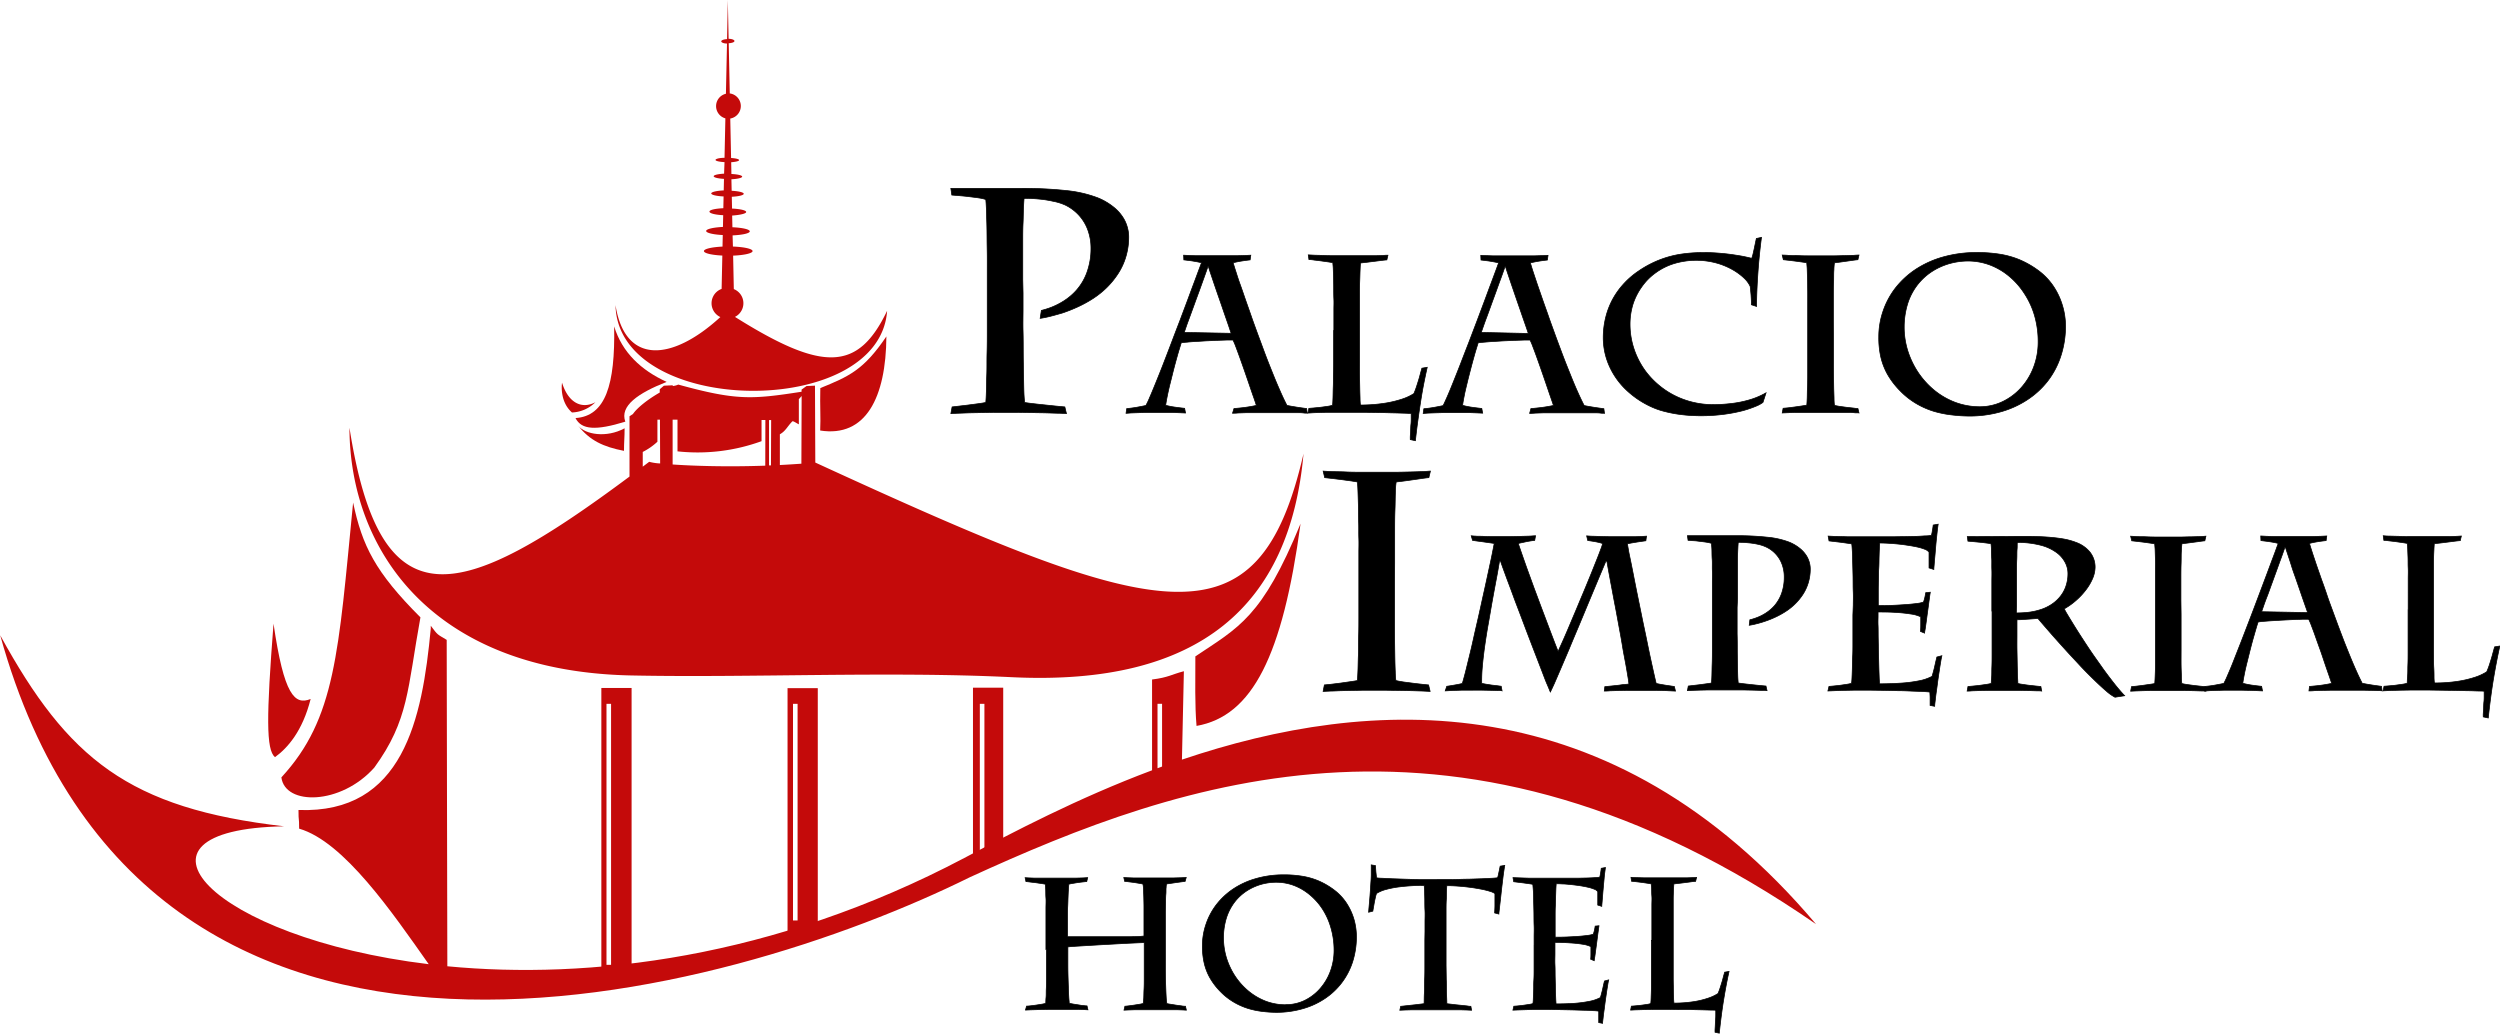 <?xml version="1.0" encoding="UTF-8"?> <svg xmlns="http://www.w3.org/2000/svg" id="Capa_1" data-name="Capa 1" viewBox="0 0 697.01 288.23"><defs><style>.cls-1,.cls-3{fill-rule:evenodd;}.cls-2{fill:none;stroke:#000;stroke-width:0.2px;}.cls-3{fill:#c40a0a;}</style></defs><path class="cls-1" d="M552,113.4a19.64,19.64,0,0,1-6.86-1.22,20.69,20.69,0,0,1-5.81-3.34,23,23,0,0,1-4.5-4.94,23.82,23.82,0,0,1-2.9-6,22.29,22.29,0,0,1,0-13.43,16.74,16.74,0,0,1,2.79-5.21,16.49,16.49,0,0,1,4.06-3.65,18.16,18.16,0,0,1,4.84-2.14,19.57,19.57,0,0,1,5.13-.7,17.65,17.65,0,0,1,6,1.09,18.63,18.63,0,0,1,5.32,3.09,20.89,20.89,0,0,1,4.28,4.81A22.63,22.63,0,0,1,567.24,88a26.11,26.11,0,0,1,1,7.43,19.49,19.49,0,0,1-1.29,7,18.12,18.12,0,0,1-3.49,5.71,16.52,16.52,0,0,1-5.17,3.85A14.77,14.77,0,0,1,552,113.4ZM549,116a32,32,0,0,0,8.67-1.14,26.39,26.39,0,0,0,7.4-3.3,23.34,23.34,0,0,0,5.76-5.22,23,23,0,0,0,3.72-7,26.65,26.65,0,0,0,1.33-8.46A20,20,0,0,0,575,85.1a19.52,19.52,0,0,0-2.53-5.34,17.68,17.68,0,0,0-4.14-4.32,25.39,25.39,0,0,0-5.4-3.08,24.45,24.45,0,0,0-5.63-1.53,39.67,39.67,0,0,0-6.21-.43,34.1,34.1,0,0,0-9.44,1.27,27.4,27.4,0,0,0-7.6,3.46,24,24,0,0,0-5.61,5.19A22.29,22.29,0,0,0,525,86.75a21.92,21.92,0,0,0-1.19,7.17,24.53,24.53,0,0,0,.53,5.47,18.54,18.54,0,0,0,1.87,4.92,22.17,22.17,0,0,0,3.57,4.67,21.27,21.27,0,0,0,4.56,3.58,22.88,22.88,0,0,0,4.87,2.13,29.11,29.11,0,0,0,5,1A42,42,0,0,0,549,116ZM511.15,89.44c0-1.93,0-3.78,0-5.56s0-3.43.06-4.9,0-2.7.09-3.7a16.94,16.94,0,0,1,.15-2c.77-.1,1.57-.19,2.42-.32l2.36-.33c.74-.11,1.32-.18,1.76-.22l.31-1.31q-.42,0-1.5.09c-.71,0-1.55.05-2.5.07s-1.91.06-2.9.07l-2.69,0-3.75,0c-1.25,0-2.45,0-3.56-.07s-2.06,0-2.85-.07-1.35-.06-1.66-.09l.31,1.31,1.35.15c.58.06,1.21.15,1.9.23l1.91.26c.59.08,1.06.16,1.38.23,0,.36.08,1,.11,1.76s.05,1.74.08,2.82.05,2.18.06,3.34,0,2.27,0,3.34,0,2,0,2.8v8.85c0,1.26,0,2.57,0,3.94s0,2.71,0,4,0,2.58-.06,3.76-.05,2.19-.08,3.07-.07,1.53-.11,2l-1.44.23-1.95.28-1.91.24-1.3.12-.25,1.31,1.53-.07,2.09-.08,2.29,0,2.16,0h4.21l2.82,0,2.71,0c.85,0,1.6,0,2.23.08s1.09,0,1.37.07L518,113.9c-.32,0-.77-.07-1.33-.14l-1.83-.2-1.87-.25c-.61-.1-1.1-.19-1.51-.28a14.91,14.91,0,0,1-.12-1.75c0-.91-.07-2-.09-3.41s-.05-2.85-.06-4.49,0-3.31,0-5,0-3.41,0-5Zm-21.41-4c0-3,.15-6.05.37-9.26s.55-6.55,1-10l-1.43.31c-.05.21-.12.56-.23,1.07s-.22,1.07-.35,1.68-.26,1.17-.38,1.69a11.25,11.25,0,0,1-.34,1.1c-.45-.13-1.11-.28-2-.47s-1.91-.35-3.11-.53-2.45-.32-3.8-.43-2.72-.19-4.1-.19a43.37,43.37,0,0,0-6.16.37,27.93,27.93,0,0,0-6.1,1.52,29,29,0,0,0-6.29,3.28A22.91,22.91,0,0,0,453,78.81,21.89,21.89,0,0,0,449.86,83a21.5,21.5,0,0,0-2.1,5.14,23.54,23.54,0,0,0-.77,6,19.33,19.33,0,0,0,1.55,7.59,21,21,0,0,0,4.39,6.52,25.3,25.3,0,0,0,6.95,4.93,21.13,21.13,0,0,0,4,1.48,35.16,35.16,0,0,0,4.08.83c1.32.18,2.5.3,3.56.35s1.88.08,2.47.08a49.78,49.78,0,0,0,6.66-.41,43.06,43.06,0,0,0,5.22-1,28.81,28.81,0,0,0,3.65-1.24,8.81,8.81,0,0,0,2-1.08l.87-2.68a20.81,20.81,0,0,1-4.74,2,29.69,29.69,0,0,1-5.06,1,42.76,42.76,0,0,1-4.95.3,24.21,24.21,0,0,1-7.45-1.17,23,23,0,0,1-6.37-3.22,23.29,23.29,0,0,1-5-4.89,22.49,22.49,0,0,1-3.21-6.14,21.71,21.71,0,0,1-1.15-7,18.77,18.77,0,0,1,.83-5.59A17.56,17.56,0,0,1,457.71,80a16.3,16.3,0,0,1,3.83-3.9,17.44,17.44,0,0,1,5.13-2.59,21.47,21.47,0,0,1,11.84-.19,19.86,19.86,0,0,1,4.5,1.84,16.26,16.26,0,0,1,3.22,2.35,7.52,7.52,0,0,1,1.71,2.29c.05.27.09.63.13,1.09s.1.93.13,1.44.06,1,.08,1.47,0,.85,0,1.16Zm-63.66,7.53L413,92.68c.1-.35.3-.92.57-1.69s.6-1.69,1-2.75.81-2.21,1.25-3.43.91-2.47,1.36-3.72.89-2.47,1.32-3.63.79-2.21,1.11-3.14h.13c.17.58.42,1.34.74,2.28s.67,2,1.07,3.16l1.24,3.61c.43,1.25.86,2.47,1.27,3.67s.8,2.31,1.15,3.31S425.86,92.23,426.08,92.93Zm.38,22.28c.35,0,.87,0,1.56-.07l2.35-.08,2.61,0,2.36,0h3.9l2.58,0,2.47,0c.78,0,1.44,0,2,.08s.9,0,1.05.07l-.18-1.31q-1.41-.18-2.76-.39c-.91-.14-1.82-.3-2.72-.48-.58-1.11-1.18-2.37-1.82-3.8s-1.26-2.91-1.89-4.48-1.26-3.12-1.85-4.65-1.13-3-1.63-4.33-.92-2.49-1.27-3.46c-.48-1.32-1-2.73-1.52-4.24s-1.07-3-1.59-4.5l-1.49-4.3c-.45-1.36-.86-2.56-1.2-3.6s-.58-1.85-.74-2.41c.73-.18,1.49-.34,2.29-.47s1.62-.24,2.44-.33l.19-1.31-1.55.07-2.23.07-2.51,0c-.85,0-1.66,0-2.41,0h-3c-.49,0-1.06,0-1.7,0l-2,0-1.89-.07-1.46-.07.06,1.31c.51.05,1.05.13,1.64.2s1.16.17,1.72.27,1.09.21,1.56.33c-.11.27-.34.9-.69,1.86l-1.36,3.66c-.56,1.48-1.17,3.14-1.86,5l-2.17,5.78-2.32,6.09q-1.17,3-2.28,5.89c-.73,1.88-1.43,3.61-2.06,5.19s-1.19,2.92-1.67,4-.83,1.87-1.09,2.32c-.84.18-1.72.35-2.62.51s-1.82.27-2.73.36l-.19,1.31c.38,0,.88-.07,1.51-.1l2-.07,2.07-.06,1.61,0h1.48l2.06,0,2.24,0,2.07.08,1.55.07-.25-1.31c-.89-.09-1.81-.21-2.75-.34a22.06,22.06,0,0,1-2.6-.53c.1-.81.28-1.77.5-2.89s.52-2.31.82-3.56.63-2.5.95-3.74.63-2.36.92-3.4.55-1.9.76-2.58.34-1.1.4-1.26c.4-.06,1-.12,1.72-.18s1.59-.14,2.55-.19,1.95-.13,3-.18l3-.13,2.52-.09c.73,0,1.29,0,1.66,0a14.59,14.59,0,0,1,.75,1.75c.33.85.71,1.86,1.14,3.06s.87,2.44,1.33,3.76.91,2.63,1.34,3.89.82,2.41,1.17,3.42.62,1.79.8,2.35c-1,.22-2,.39-3.05.53s-2.13.25-3.23.34ZM371.82,92.12v3.5c0,1.29,0,2.64,0,4s0,2.8-.05,4.19,0,2.69-.05,3.9-.05,2.28-.08,3.19-.07,1.61-.11,2.08a9.49,9.49,0,0,1-1.45.31c-.63.09-1.29.19-2,.27l-1.91.19-1.25.1-.25,1.31c.46,0,1.1-.07,1.95-.1l2.83-.08,3.08,0,2.72,0,2.42,0,3.48,0,3.93.06c1.34,0,2.59.07,3.77.08l3,.09,1.59.07c0,.34,0,.79,0,1.32s0,1.11-.07,1.72-.06,1.2-.09,1.79-.07,1.08-.09,1.52,0,.74,0,.93l1.43.31c.45-4.16,1-7.91,1.52-11.28s1.16-6.43,1.78-9.19l-1.49.25c-.17.6-.37,1.31-.59,2.15s-.49,1.68-.77,2.55a23.27,23.27,0,0,1-.88,2.39,14.53,14.53,0,0,1-3.26,1.52,29.91,29.91,0,0,1-5,1.18,43.66,43.66,0,0,1-6.63.48,14.69,14.69,0,0,1-.11-1.51c0-.75-.05-1.71-.07-2.86s-.05-2.42-.07-3.83,0-2.86,0-4.38,0-3,0-4.57,0-2.95,0-4.32V89.26c0-1,0-2.14,0-3.38s0-2.51,0-3.81,0-2.53.05-3.72.06-2.2.1-3.09.07-1.52.12-1.93c.85-.1,1.75-.19,2.68-.32l2.66-.33c.82-.11,1.49-.18,2-.22l.31-1.31c-.26,0-.69,0-1.27.07l-2.1.07-2.61,0c-.93,0-1.86,0-2.8,0h-2.67l-3.06,0c-1.09,0-2.14,0-3.17-.07l-2.73-.07-1.81-.09.19,1.31q.61,0,1.53.15c.61.06,1.24.15,1.89.23l1.85.26c.57.08,1,.16,1.39.23,0,.34.08.86.11,1.56s.05,1.53.08,2.47.05,1.93.05,3,0,2.07.05,3.1,0,2,0,2.85v5.83Zm-28.57.81-13.07-.25c.11-.35.31-.92.57-1.69s.61-1.69,1-2.75L333,84.81c.44-1.22.9-2.47,1.36-3.72s.89-2.47,1.31-3.63.79-2.21,1.11-3.14h.13c.17.58.42,1.34.74,2.28s.67,2,1.07,3.16.81,2.36,1.25,3.61.85,2.47,1.26,3.67l1.15,3.31C342.74,91.38,343,92.23,343.25,92.93Zm.38,22.28c.35,0,.87,0,1.56-.07l2.35-.08,2.61,0,2.37,0h3.89l2.58,0,2.48,0c.78,0,1.43,0,2,.08s.89,0,1,.07l-.18-1.31c-.93-.12-1.86-.25-2.76-.39s-1.81-.3-2.72-.48c-.58-1.11-1.18-2.37-1.81-3.8s-1.27-2.91-1.9-4.48-1.26-3.12-1.85-4.65-1.13-3-1.62-4.33-.93-2.49-1.28-3.46c-.48-1.32-1-2.73-1.52-4.24s-1.06-3-1.58-4.5-1-2.94-1.5-4.3-.86-2.56-1.2-3.6-.58-1.85-.74-2.41c.73-.18,1.49-.34,2.3-.47s1.61-.24,2.43-.33l.19-1.31-1.55.07-2.23.07-2.5,0c-.86,0-1.66,0-2.42,0h-3c-.49,0-1.06,0-1.7,0l-2,0-1.89-.07L330,71.15l.06,1.31c.51.05,1.05.13,1.64.2s1.16.17,1.72.27,1.09.21,1.56.33c-.1.27-.33.9-.69,1.86s-.8,2.18-1.36,3.66-1.17,3.14-1.86,5l-2.17,5.78c-.77,2-1.54,4-2.33,6.09s-1.53,4-2.26,5.89-1.43,3.61-2.07,5.19-1.19,2.92-1.67,4a23.14,23.14,0,0,1-1.09,2.32c-.84.18-1.72.35-2.62.51s-1.82.27-2.73.36l-.19,1.31c.38,0,.87-.07,1.51-.1l2-.07,2.08-.06,1.6,0h1.49l2.05,0,2.24,0,2.07.08,1.55.07-.25-1.31c-.89-.09-1.81-.21-2.75-.34A22.06,22.06,0,0,1,325,113c.1-.81.28-1.77.51-2.89s.5-2.31.82-3.56.62-2.5.94-3.74.63-2.36.92-3.4.55-1.9.76-2.58.34-1.1.4-1.26q.6-.09,1.71-.18c.75-.08,1.6-.14,2.56-.19s1.95-.13,3-.18l2.95-.13,2.52-.09c.74,0,1.29,0,1.66,0a16,16,0,0,1,.76,1.75c.32.85.7,1.86,1.13,3.06s.87,2.44,1.33,3.76.91,2.63,1.34,3.89.82,2.41,1.18,3.42.61,1.79.79,2.35c-1,.22-2,.39-3,.53s-2.14.25-3.24.34ZM285.15,78c0-1.54,0-3.23,0-5s0-3.66,0-5.52,0-3.61.08-5.26.07-3.09.13-4.31.1-2.08.17-2.61c1.32,0,2.66.06,4.05.19a30.93,30.93,0,0,1,4,.62A15.32,15.32,0,0,1,297,57.17a12.61,12.61,0,0,1,3.87,2.9,12.38,12.38,0,0,1,2.44,4.1,14.67,14.67,0,0,1,.86,5A19.46,19.46,0,0,1,303,76.06a15.34,15.34,0,0,1-2.83,4.79,16.45,16.45,0,0,1-3.65,3.1A20.21,20.21,0,0,1,293,85.72a25,25,0,0,1-2.66.83L290,88.76c.65-.09,1.52-.25,2.59-.51s2.31-.61,3.65-1a42.52,42.52,0,0,0,4.2-1.67,33.85,33.85,0,0,0,4.28-2.34,24.7,24.7,0,0,0,3.87-3.1,23.45,23.45,0,0,0,3.15-3.88,18,18,0,0,0,2.15-4.66,19,19,0,0,0,.8-5.53,9.12,9.12,0,0,0-.25-2.18A10.06,10.06,0,0,0,313.32,61a11.65,11.65,0,0,0-2.6-3.06A17.42,17.42,0,0,0,306,55.13a34.34,34.34,0,0,0-8.68-2,113.31,113.31,0,0,0-12.65-.61H278.4l-4,0h-3.93c-1.24,0-2.33,0-3.27,0h-2.1l.27,1.86,2.14.18c.87.07,1.8.16,2.75.28s1.86.22,2.69.35a11.58,11.58,0,0,1,1.89.43c.06.52.11,1.34.16,2.48s.07,2.43.12,3.92.06,3,.07,4.63.05,3.16.06,4.64,0,2.77,0,3.88V86.12c0,1.86,0,3.85,0,5.95s0,4.18-.06,6.28,0,4.07-.07,5.93-.08,3.48-.12,4.87-.1,2.4-.16,3.06c-.59.12-1.35.24-2.24.36l-2.82.37-2.63.31-1.7.2-.35,1.86c.52,0,1.21-.07,2.13-.1l3.06-.11,3.54-.07,3.53-.06h6.09l3.84.06,4,.07,3.55.11c1,0,1.88.07,2.49.1l-.45-1.86-2.61-.25-3.24-.34c-1.12-.11-2.16-.23-3.11-.34s-1.73-.22-2.28-.31c0-.45-.11-1.32-.16-2.62s-.07-2.89-.1-4.77-.08-3.86-.09-6,0-4.3-.06-6.43,0-4.15,0-6,0-3.41,0-4.69Z"></path><path class="cls-2" d="M552,113.4a19.64,19.64,0,0,1-6.86-1.22,20.69,20.69,0,0,1-5.81-3.34,23,23,0,0,1-4.5-4.94,23.82,23.82,0,0,1-2.9-6,22.29,22.29,0,0,1,0-13.43,16.74,16.74,0,0,1,2.79-5.21,16.49,16.49,0,0,1,4.06-3.65,18.16,18.16,0,0,1,4.84-2.14,19.57,19.57,0,0,1,5.13-.7,17.65,17.65,0,0,1,6,1.09,18.63,18.63,0,0,1,5.32,3.09,20.89,20.89,0,0,1,4.28,4.81A22.63,22.63,0,0,1,567.24,88a26.11,26.11,0,0,1,1,7.43,19.49,19.49,0,0,1-1.29,7,18.12,18.12,0,0,1-3.49,5.71,16.52,16.52,0,0,1-5.17,3.85A14.77,14.77,0,0,1,552,113.4ZM549,116a32,32,0,0,0,8.67-1.14,26.39,26.39,0,0,0,7.4-3.3,23.34,23.34,0,0,0,5.76-5.22,23,23,0,0,0,3.72-7,26.65,26.65,0,0,0,1.33-8.46A20,20,0,0,0,575,85.1a19.52,19.52,0,0,0-2.53-5.34,17.68,17.68,0,0,0-4.14-4.32,25.39,25.39,0,0,0-5.4-3.08,24.45,24.45,0,0,0-5.63-1.53,39.67,39.67,0,0,0-6.21-.43,34.1,34.1,0,0,0-9.44,1.27,27.4,27.4,0,0,0-7.6,3.46,24,24,0,0,0-5.61,5.19A22.29,22.29,0,0,0,525,86.75a21.92,21.92,0,0,0-1.19,7.17,24.53,24.53,0,0,0,.53,5.47,18.54,18.54,0,0,0,1.87,4.92,22.17,22.17,0,0,0,3.57,4.67,21.27,21.27,0,0,0,4.56,3.58,22.88,22.88,0,0,0,4.87,2.13,29.11,29.11,0,0,0,5,1A42,42,0,0,0,549,116ZM511.15,89.44c0-1.93,0-3.78,0-5.56s0-3.43.06-4.9,0-2.7.09-3.7a16.94,16.94,0,0,1,.15-2c.77-.1,1.57-.19,2.42-.32l2.36-.33c.74-.11,1.32-.18,1.76-.22l.31-1.31q-.42,0-1.5.09c-.71,0-1.55.05-2.5.07s-1.91.06-2.9.07l-2.69,0-3.75,0c-1.25,0-2.45,0-3.56-.07s-2.06,0-2.85-.07-1.35-.06-1.66-.09l.31,1.31,1.35.15c.58.06,1.21.15,1.9.23l1.91.26c.59.08,1.06.16,1.38.23,0,.36.08,1,.11,1.76s.05,1.74.08,2.82.05,2.18.06,3.34,0,2.27,0,3.34,0,2,0,2.8v8.85c0,1.26,0,2.57,0,3.94s0,2.71,0,4,0,2.58-.06,3.76-.05,2.19-.08,3.07-.07,1.53-.11,2l-1.44.23-1.95.28-1.91.24-1.3.12-.25,1.31,1.53-.07,2.09-.08,2.29,0,2.16,0h4.21l2.82,0,2.71,0c.85,0,1.6,0,2.23.08s1.09,0,1.37.07L518,113.9c-.32,0-.77-.07-1.33-.14l-1.83-.2-1.87-.25c-.61-.1-1.1-.19-1.51-.28a14.91,14.91,0,0,1-.12-1.75c0-.91-.07-2-.09-3.41s-.05-2.85-.06-4.49,0-3.31,0-5,0-3.41,0-5Zm-21.41-4c0-3,.15-6.05.37-9.26s.55-6.55,1-10l-1.43.31c-.05.21-.12.56-.23,1.07s-.22,1.07-.35,1.68-.26,1.17-.38,1.69a11.25,11.25,0,0,1-.34,1.1c-.45-.13-1.11-.28-2-.47s-1.91-.35-3.11-.53-2.45-.32-3.8-.43-2.72-.19-4.1-.19a43.37,43.37,0,0,0-6.16.37,27.93,27.93,0,0,0-6.1,1.52,29,29,0,0,0-6.29,3.28A22.91,22.91,0,0,0,453,78.81,21.89,21.89,0,0,0,449.86,83a21.5,21.5,0,0,0-2.1,5.14,23.54,23.54,0,0,0-.77,6,19.33,19.33,0,0,0,1.55,7.59,21,21,0,0,0,4.39,6.52,25.3,25.3,0,0,0,6.95,4.93,21.13,21.13,0,0,0,4,1.48,35.16,35.16,0,0,0,4.08.83c1.32.18,2.5.3,3.56.35s1.88.08,2.47.08a49.78,49.78,0,0,0,6.66-.41,43.06,43.06,0,0,0,5.22-1,28.81,28.81,0,0,0,3.65-1.24,8.81,8.81,0,0,0,2-1.08l.87-2.68a20.81,20.81,0,0,1-4.74,2,29.69,29.69,0,0,1-5.06,1,42.76,42.76,0,0,1-4.95.3,24.21,24.21,0,0,1-7.45-1.17,23,23,0,0,1-6.37-3.22,23.29,23.29,0,0,1-5-4.89,22.49,22.49,0,0,1-3.21-6.14,21.71,21.71,0,0,1-1.15-7,18.77,18.77,0,0,1,.83-5.59A17.56,17.56,0,0,1,457.71,80a16.3,16.3,0,0,1,3.83-3.9,17.44,17.44,0,0,1,5.13-2.59,21.47,21.47,0,0,1,11.84-.19,19.86,19.86,0,0,1,4.5,1.84,16.26,16.26,0,0,1,3.22,2.35,7.52,7.52,0,0,1,1.71,2.29c.05.27.09.63.13,1.09s.1.93.13,1.44.06,1,.08,1.47,0,.85,0,1.16Zm-63.66,7.53L413,92.68c.1-.35.3-.92.57-1.69s.6-1.69,1-2.75.81-2.21,1.25-3.43.91-2.47,1.36-3.72.89-2.47,1.32-3.63.79-2.21,1.11-3.14h.13c.17.58.42,1.34.74,2.28s.67,2,1.07,3.16l1.24,3.61c.43,1.25.86,2.47,1.27,3.67s.8,2.31,1.15,3.31S425.86,92.23,426.08,92.93Zm.38,22.28c.35,0,.87,0,1.56-.07l2.35-.08,2.61,0,2.36,0h3.9l2.58,0,2.47,0c.78,0,1.44,0,2,.08s.9,0,1.05.07l-.18-1.31q-1.41-.18-2.76-.39c-.91-.14-1.82-.3-2.72-.48-.58-1.11-1.18-2.37-1.82-3.8s-1.26-2.91-1.89-4.48-1.26-3.12-1.85-4.65-1.13-3-1.63-4.33-.92-2.49-1.27-3.46c-.48-1.32-1-2.73-1.52-4.24s-1.07-3-1.59-4.5l-1.49-4.3c-.45-1.36-.86-2.56-1.2-3.6s-.58-1.85-.74-2.41c.73-.18,1.49-.34,2.29-.47s1.62-.24,2.44-.33l.19-1.31-1.55.07-2.23.07-2.51,0c-.85,0-1.66,0-2.41,0h-3c-.49,0-1.06,0-1.7,0l-2,0-1.89-.07-1.46-.07.06,1.31c.51.05,1.05.13,1.64.2s1.16.17,1.72.27,1.09.21,1.56.33c-.11.27-.34.9-.69,1.86l-1.36,3.66c-.56,1.48-1.17,3.14-1.86,5l-2.17,5.78-2.32,6.09q-1.17,3-2.28,5.89c-.73,1.88-1.43,3.61-2.06,5.19s-1.19,2.92-1.67,4-.83,1.87-1.09,2.32c-.84.18-1.72.35-2.62.51s-1.82.27-2.73.36l-.19,1.31c.38,0,.88-.07,1.51-.1l2-.07,2.07-.06,1.61,0h1.48l2.06,0,2.24,0,2.07.08,1.55.07-.25-1.31c-.89-.09-1.81-.21-2.75-.34a22.06,22.06,0,0,1-2.6-.53c.1-.81.28-1.77.5-2.89s.52-2.31.82-3.56.63-2.5.95-3.74.63-2.36.92-3.4.55-1.9.76-2.58.34-1.1.4-1.26c.4-.06,1-.12,1.72-.18s1.59-.14,2.55-.19,1.95-.13,3-.18l3-.13,2.52-.09c.73,0,1.29,0,1.66,0a14.59,14.59,0,0,1,.75,1.75c.33.85.71,1.86,1.14,3.06s.87,2.44,1.33,3.76.91,2.63,1.34,3.89.82,2.41,1.17,3.42.62,1.79.8,2.35c-1,.22-2,.39-3.05.53s-2.13.25-3.23.34ZM371.82,92.12v3.5c0,1.29,0,2.64,0,4s0,2.8-.05,4.19,0,2.69-.05,3.9-.05,2.28-.08,3.19-.07,1.61-.11,2.08a9.49,9.49,0,0,1-1.45.31c-.63.09-1.29.19-2,.27l-1.91.19-1.25.1-.25,1.31c.46,0,1.1-.07,1.95-.1l2.83-.08,3.08,0,2.72,0,2.42,0,3.48,0,3.93.06c1.34,0,2.59.07,3.77.08l3,.09,1.59.07c0,.34,0,.79,0,1.32s0,1.11-.07,1.72-.06,1.2-.09,1.79-.07,1.08-.09,1.52,0,.74,0,.93l1.43.31c.45-4.16,1-7.91,1.52-11.28s1.16-6.43,1.78-9.19l-1.49.25c-.17.6-.37,1.31-.59,2.15s-.49,1.68-.77,2.55a23.27,23.27,0,0,1-.88,2.39,14.53,14.53,0,0,1-3.26,1.52,29.91,29.91,0,0,1-5,1.18,43.66,43.66,0,0,1-6.63.48,14.69,14.69,0,0,1-.11-1.51c0-.75-.05-1.71-.07-2.86s-.05-2.42-.07-3.83,0-2.86,0-4.38,0-3,0-4.57,0-2.95,0-4.32V89.26c0-1,0-2.14,0-3.38s0-2.51,0-3.81,0-2.53.05-3.72.06-2.2.1-3.09.07-1.52.12-1.93c.85-.1,1.75-.19,2.68-.32l2.66-.33c.82-.11,1.49-.18,2-.22l.31-1.31c-.26,0-.69,0-1.27.07l-2.1.07-2.61,0c-.93,0-1.86,0-2.8,0h-2.67l-3.06,0c-1.09,0-2.14,0-3.17-.07l-2.73-.07-1.81-.09.19,1.31q.61,0,1.53.15c.61.06,1.24.15,1.89.23l1.85.26c.57.08,1,.16,1.39.23,0,.34.08.86.11,1.56s.05,1.53.08,2.47.05,1.93.05,3,0,2.07.05,3.1,0,2,0,2.85v5.83Zm-28.57.81-13.07-.25c.11-.35.31-.92.57-1.69s.61-1.69,1-2.75L333,84.81c.44-1.22.9-2.47,1.36-3.72s.89-2.47,1.31-3.63.79-2.21,1.11-3.14h.13c.17.58.42,1.34.74,2.28s.67,2,1.07,3.16.81,2.36,1.25,3.61.85,2.47,1.26,3.67l1.15,3.31C342.74,91.38,343,92.23,343.25,92.93Zm.38,22.28c.35,0,.87,0,1.56-.07l2.35-.08,2.61,0,2.37,0h3.89l2.58,0,2.48,0c.78,0,1.43,0,2,.08s.89,0,1,.07l-.18-1.31c-.93-.12-1.86-.25-2.76-.39s-1.81-.3-2.72-.48c-.58-1.11-1.18-2.37-1.81-3.8s-1.27-2.91-1.9-4.48-1.26-3.12-1.85-4.65-1.13-3-1.62-4.33-.93-2.49-1.28-3.46c-.48-1.32-1-2.73-1.52-4.24s-1.06-3-1.58-4.5-1-2.94-1.5-4.3-.86-2.56-1.2-3.6-.58-1.85-.74-2.41c.73-.18,1.49-.34,2.3-.47s1.61-.24,2.43-.33l.19-1.31-1.55.07-2.23.07-2.5,0c-.86,0-1.66,0-2.42,0h-3c-.49,0-1.06,0-1.7,0l-2,0-1.89-.07L330,71.15l.06,1.31c.51.05,1.05.13,1.64.2s1.16.17,1.72.27,1.09.21,1.56.33c-.1.27-.33.9-.69,1.86s-.8,2.18-1.36,3.66-1.17,3.14-1.86,5l-2.17,5.78c-.77,2-1.54,4-2.33,6.09s-1.53,4-2.26,5.89-1.43,3.61-2.07,5.19-1.19,2.92-1.67,4a23.14,23.14,0,0,1-1.09,2.32c-.84.18-1.72.35-2.62.51s-1.82.27-2.73.36l-.19,1.31c.38,0,.87-.07,1.51-.1l2-.07,2.08-.06,1.6,0h1.49l2.05,0,2.24,0,2.07.08,1.55.07-.25-1.31c-.89-.09-1.81-.21-2.75-.34A22.06,22.06,0,0,1,325,113c.1-.81.28-1.77.51-2.89s.5-2.31.82-3.56.62-2.5.94-3.74.63-2.36.92-3.4.55-1.9.76-2.58.34-1.1.4-1.26q.6-.09,1.71-.18c.75-.08,1.6-.14,2.56-.19s1.95-.13,3-.18l2.95-.13,2.52-.09c.74,0,1.29,0,1.66,0a16,16,0,0,1,.76,1.75c.32.85.7,1.86,1.13,3.06s.87,2.44,1.33,3.76.91,2.63,1.34,3.89.82,2.41,1.18,3.42.61,1.79.79,2.35c-1,.22-2,.39-3,.53s-2.14.25-3.24.34ZM285.15,78c0-1.54,0-3.23,0-5s0-3.66,0-5.52,0-3.61.08-5.26.07-3.09.13-4.31.1-2.08.17-2.61c1.32,0,2.66.06,4.05.19a30.93,30.93,0,0,1,4,.62A15.32,15.32,0,0,1,297,57.17a12.61,12.61,0,0,1,3.87,2.9,12.38,12.38,0,0,1,2.44,4.1,14.67,14.67,0,0,1,.86,5A19.46,19.46,0,0,1,303,76.06a15.34,15.34,0,0,1-2.83,4.79,16.45,16.45,0,0,1-3.65,3.1A20.21,20.21,0,0,1,293,85.72a25,25,0,0,1-2.66.83L290,88.76c.65-.09,1.52-.25,2.59-.51s2.31-.61,3.65-1a42.52,42.52,0,0,0,4.2-1.67,33.85,33.85,0,0,0,4.28-2.34,24.7,24.7,0,0,0,3.87-3.1,23.45,23.45,0,0,0,3.15-3.88,18,18,0,0,0,2.15-4.66,19,19,0,0,0,.8-5.53,9.12,9.12,0,0,0-.25-2.18A10.06,10.06,0,0,0,313.32,61a11.65,11.65,0,0,0-2.6-3.06A17.42,17.42,0,0,0,306,55.13a34.34,34.34,0,0,0-8.68-2,113.31,113.31,0,0,0-12.65-.61H278.4l-4,0h-3.93c-1.24,0-2.33,0-3.27,0h-2.1l.27,1.86,2.14.18c.87.07,1.8.16,2.75.28s1.86.22,2.69.35a11.58,11.58,0,0,1,1.89.43c.06.52.11,1.34.16,2.48s.07,2.43.12,3.92.06,3,.07,4.63.05,3.16.06,4.64,0,2.77,0,3.88V86.12c0,1.86,0,3.85,0,5.95s0,4.18-.06,6.28,0,4.07-.07,5.93-.08,3.48-.12,4.87-.1,2.4-.16,3.06c-.59.12-1.35.24-2.24.36l-2.82.37-2.63.31-1.7.2-.35,1.86c.52,0,1.21-.07,2.13-.1l3.06-.11,3.54-.07,3.53-.06h6.09l3.84.06,4,.07,3.55.11c1,0,1.88.07,2.49.1l-.45-1.86-2.61-.25-3.24-.34c-1.12-.11-2.16-.23-3.11-.34s-1.73-.22-2.28-.31c0-.45-.11-1.32-.16-2.62s-.07-2.89-.1-4.77-.08-3.86-.09-6,0-4.3-.06-6.43,0-4.15,0-6,0-3.41,0-4.69Z"></path><path class="cls-1" d="M608.05,167.4c0-1.89,0-3.71,0-5.46s0-3.35.05-4.8,0-2.64.09-3.62a16.64,16.64,0,0,1,.15-1.92c.76-.09,1.54-.18,2.37-.3L613,151c.72-.11,1.29-.18,1.72-.22l.3-1.29c-.27,0-.76.07-1.46.1l-2.45.07c-.94,0-1.88.05-2.85.06l-2.63,0-3.68,0c-1.24,0-2.4,0-3.49-.06s-2,0-2.8-.07-1.32-.06-1.63-.1l.31,1.29,1.32.15,1.86.22,1.87.26c.58.08,1,.16,1.36.22,0,.36.08.94.11,1.73s.05,1.71.08,2.77,0,2.13,0,3.27,0,2.23,0,3.27,0,2,0,2.75v8.67c0,1.24,0,2.53,0,3.87s0,2.65,0,4,0,2.53,0,3.68-.05,2.16-.08,3-.07,1.5-.11,1.94c-.34.06-.8.14-1.41.22l-1.92.28-1.87.23-1.27.12-.25,1.28,1.5-.07,2.06-.07,2.24-.05,2.12,0h4.12l2.77,0,2.66.05,2.18.07c.62,0,1.07,0,1.34.07l-.3-1.28-1.3-.13-1.79-.2-1.84-.25c-.59-.09-1.08-.18-1.48-.27a14.39,14.39,0,0,1-.12-1.72c0-.89-.07-2-.09-3.34s0-2.8,0-4.4,0-3.25,0-4.94,0-3.35,0-4.94ZM562.23,169c0-.73,0-1.62,0-2.64s0-2.15,0-3.33,0-2.39,0-3.6,0-2.35.06-3.44,0-2,.08-2.86,0-1.46.08-1.89a25.14,25.14,0,0,1,6.66.81,12.86,12.86,0,0,1,4.35,2.06,8,8,0,0,1,2.37,2.8,6.64,6.64,0,0,1,.72,3,10.77,10.77,0,0,1-.72,3.94,9.37,9.37,0,0,1-1.78,2.87,10.39,10.39,0,0,1-2.26,1.91,12.16,12.16,0,0,1-2.2,1.1,17.84,17.84,0,0,1-3.88.95,28.2,28.2,0,0,1-3.56.21Zm-6.84,1.4V174c0,1.32,0,2.68,0,4.09s0,2.78,0,4.13,0,2.59-.05,3.74,0,2.13-.08,2.93-.07,1.35-.11,1.66a16.31,16.31,0,0,1-1.61.3l-1.94.27-1.79.18-1.13.1-.24,1.28c.29,0,.75,0,1.37-.07l2.15-.07,2.49-.05,2.4,0h3.92l2.44,0,2.5.05,2.13.07c.62,0,1.09,0,1.4.07l-.24-1.28-1.42-.14-1.9-.21c-.67-.08-1.28-.17-1.84-.26a10,10,0,0,1-1.25-.24c0-.58-.07-1.37-.1-2.38s-.06-2.14-.08-3.39-.05-2.51-.07-3.8,0-2.52,0-3.66,0-2.14,0-2.94v-1.59c.35,0,.84,0,1.46-.05l2.08-.14,2.31-.17c.16.2.58.7,1.28,1.51s1.58,1.83,2.66,3.06,2.28,2.56,3.58,4,2.65,2.87,4,4.33,2.69,2.81,4,4.08,2.44,2.34,3.48,3.21a12.07,12.07,0,0,0,2.48,1.77l2.69-.42q-1.38-1.45-2.9-3.38t-3.1-4.1c-1-1.44-2.08-2.92-3.09-4.39s-1.95-2.92-2.84-4.29-1.69-2.64-2.39-3.78-1.27-2.07-1.71-2.81a16.47,16.47,0,0,1-.81-1.48,19,19,0,0,0,3.32-2.37,19.39,19.39,0,0,0,2.74-2.94,14.64,14.64,0,0,0,1.86-3.17,8.24,8.24,0,0,0,.68-3.05,6.73,6.73,0,0,0-1.42-4.26,8.85,8.85,0,0,0-3.83-2.7,19,19,0,0,0-3.62-1c-1.37-.23-2.83-.4-4.36-.51s-3.1-.17-4.67-.2l-4.55,0-13.18.06.18,1.28L550,151l1.93.18c.69.07,1.32.15,1.89.22s1,.14,1.27.2a11.43,11.43,0,0,1,.11,1.36c0,.7,0,1.56.08,2.58s0,2.07.05,3.21,0,2.23,0,3.29,0,2,0,2.83v5.52Zm-38.8,1.1c0,1.13,0,2.35,0,3.66s0,2.65,0,4,0,2.67-.07,3.94-.06,2.43-.09,3.48-.07,1.92-.1,2.62a12.2,12.2,0,0,1-.12,1.32,14.84,14.84,0,0,1-1.53.3l-1.86.27-1.73.18-1.16.1-.31,1.28,2.17-.09,2.58-.08,2.53-.05,2,0,2.64,0,3.65.05,4.08.09c1.37,0,2.67.07,3.89.12s2.27.07,3.14.12,1.46.1,1.76.15c0,.48.06,1,.06,1.6s0,1.3,0,2.12l1.28.24c0-.52.11-1.18.2-2s.2-1.68.34-2.63.25-1.93.39-2.91.29-1.92.42-2.81.26-1.65.37-2.31.22-1.15.29-1.45l-1.4.37c-.17.68-.36,1.47-.56,2.39s-.46,1.9-.79,3a12.79,12.79,0,0,1-3.69,1.25,38.48,38.48,0,0,1-5.06.64q-2.82.19-5.89.19c0-.31-.06-.9-.09-1.75s-.07-1.88-.1-3.08-.06-2.48-.09-3.84-.05-2.68-.08-4,0-2.5-.05-3.57,0-1.93,0-2.56v-1.22c1.77,0,3.43,0,5,.13a38.7,38.7,0,0,1,4.14.43,9.45,9.45,0,0,1,2.76.78c0,.62,0,1.3,0,2s0,1.42-.08,2.07l1.16.48c0-.33.12-.82.21-1.44s.19-1.34.3-2.13.21-1.62.33-2.45.22-1.62.32-2.37.19-1.39.26-1.93.14-.89.17-1.09l-1.28.13c-.07.43-.14.85-.24,1.29s-.23.87-.38,1.33a8.84,8.84,0,0,1-1.85.39c-.85.11-1.87.22-3,.3s-2.43.17-3.75.22-2.66.07-4,.07v-1.22c0-.61,0-1.42,0-2.39s0-2.06.05-3.24,0-2.34.08-3.51.06-2.29.09-3.31.06-1.86.1-2.53a12.39,12.39,0,0,1,.09-1.25q.82,0,2.07.06c.82.05,1.71.11,2.68.2s1.94.21,2.92.36,1.88.3,2.74.49a14,14,0,0,1,2.15.64,2.56,2.56,0,0,1,1.17.81c0,.32,0,.69,0,1.14s0,.89,0,1.35,0,.86,0,1.21,0,.57,0,.69l1.34.43c0-.32.06-.83.11-1.5s.12-1.46.2-2.33.15-1.78.23-2.72.17-1.82.26-2.65.16-1.58.24-2.18.13-1,.18-1.25l-1.4.24c-.06.55-.13,1.08-.23,1.57a12.93,12.93,0,0,1-.26,1.3,9.22,9.22,0,0,1-1.41.15c-.69,0-1.53.1-2.53.13l-3.2.07-3.44.05-3.24,0h-4.12l-2.43,0c-.93,0-1.92,0-2.94,0l-2.95-.09c-.95,0-1.8-.06-2.54-.1l.25,1.35,1.44.17,1.84.22,1.79.25c.55.08,1,.14,1.27.21.05.39.09,1.05.15,2s.07,2,.1,3.27.08,2.58.1,4,0,2.78.06,4.13,0,2.59,0,3.69Zm-32.16-4.58c0-1.06,0-2.22,0-3.47s0-2.53,0-3.81,0-2.49,0-3.63.05-2.12.09-3,.07-1.44.12-1.81c.91,0,1.83.05,2.79.14a21.21,21.21,0,0,1,2.74.42,10.88,10.88,0,0,1,2.34.79,8.58,8.58,0,0,1,2.66,2,8.43,8.43,0,0,1,1.69,2.83,10,10,0,0,1,.59,3.46,13.3,13.3,0,0,1-.78,4.73,10.89,10.89,0,0,1-1.95,3.31,11.74,11.74,0,0,1-2.53,2.13,12.85,12.85,0,0,1-2.48,1.22,15.15,15.15,0,0,1-1.84.57l-.18,1.53a15.57,15.57,0,0,0,1.79-.36c.74-.17,1.59-.41,2.51-.72a26.39,26.39,0,0,0,2.9-1.15,23.13,23.13,0,0,0,2.95-1.62,16.14,16.14,0,0,0,2.66-2.13,15.9,15.9,0,0,0,2.18-2.67,12.6,12.6,0,0,0,1.48-3.22,13.13,13.13,0,0,0,.55-3.81,6.65,6.65,0,0,0-.17-1.51,7.11,7.11,0,0,0-.78-2,8.27,8.27,0,0,0-1.8-2.11,11.73,11.73,0,0,0-3.23-1.92,23.51,23.51,0,0,0-6-1.34,79.09,79.09,0,0,0-8.73-.42h-4.35l-2.79,0-2.7,0h-3.7l.18,1.29,1.47.12c.6,0,1.24.11,1.91.19s1.28.15,1.84.24a8.72,8.72,0,0,1,1.31.3c0,.36.08.93.11,1.71s0,1.68.08,2.7,0,2.09.05,3.2,0,2.17,0,3.19,0,1.91,0,2.67v7.47c0,1.28,0,2.65,0,4.1s0,2.88,0,4.33,0,2.81-.05,4.09-.05,2.4-.08,3.35-.07,1.66-.11,2.12c-.41.08-.93.16-1.55.24l-1.94.26-1.81.21-1.17.14-.24,1.28c.35,0,.83,0,1.46-.07l2.11-.07,2.45-.05,2.43,0h4.2l2.64,0,2.75.05,2.44.07c.74,0,1.31,0,1.72.07l-.3-1.28-1.8-.17-2.24-.23-2.14-.24-1.57-.21c0-.32-.08-.92-.11-1.81s-.05-2-.07-3.29-.06-2.66-.06-4.14,0-3-.05-4.44v-4.14c0-1.27,0-2.35,0-3.23Zm-37.15,25.75c.37,0,.89,0,1.58-.07l2.35-.07,2.68-.05,2.6,0h2.08c1,0,2,0,3.05,0l3,.08,2.51.12-.31-1.28-1.46-.22c-.59-.08-1.21-.18-1.85-.29s-1.22-.22-1.75-.34c-.13-.5-.33-1.32-.59-2.49s-.58-2.6-.94-4.25-.74-3.49-1.14-5.47-.85-4-1.28-6.14-.86-4.21-1.28-6.27-.8-4-1.17-5.89-.69-3.5-1-4.94-.48-2.62-.63-3.48c.33-.08.74-.16,1.22-.25l1.5-.25,1.42-.21,1-.14.18-1.29-1.23.08-1.8.07-2,0-1.93,0h-1.5l-1.91,0-2.27-.06-2.24-.07c-.71,0-1.31-.06-1.81-.1l.3,1.29,1.31.2c.49.08,1,.17,1.5.28a11.58,11.58,0,0,1,1.34.37,9.48,9.48,0,0,1-.5,1.56c-.3.84-.72,1.93-1.25,3.25s-1.11,2.8-1.78,4.43-1.35,3.31-2.07,5-1.44,3.46-2.16,5.15-1.38,3.27-2,4.72-1.17,2.71-1.64,3.74-.81,1.79-1,2.24c-.27-.68-.65-1.63-1.11-2.83s-1-2.62-1.6-4.21-1.23-3.25-1.89-5-1.32-3.56-2-5.35l-1.87-5.14c-.59-1.63-1.1-3.1-1.56-4.42s-.82-2.36-1.08-3.17l2.08-.45c.8-.17,1.63-.3,2.5-.4l.24-1.29c-.44,0-1,.07-1.78.1l-2.45.07-2.62.06-2.3,0-2.63,0c-.92,0-1.82,0-2.68-.06s-1.6,0-2.23-.07a11.82,11.82,0,0,1-1.25-.1l.37,1.29,1,.15,1.66.22,1.84.26,1.55.22c-.12.64-.32,1.63-.59,3s-.61,2.9-1,4.71-.81,3.77-1.28,5.86-.93,4.23-1.42,6.41-1,4.29-1.45,6.35-.92,4-1.34,5.7-.78,3.22-1.1,4.43-.56,2.08-.73,2.58c-.46.12-1,.23-1.48.32l-1.56.27-1.29.2-.43,1.28,2.29-.12,2.44-.08c.8,0,1.48,0,2,0H411l2.15,0,2.4.05,2.08.07c.59,0,1,0,1.16.07l-.25-1.28-1.08-.15L415.9,191l-1.61-.25-1.18-.22a43.24,43.24,0,0,1,.17-4.62q.23-2.62.65-5.66c.29-2,.61-4.11,1-6.26s.73-4.27,1.11-6.37.75-4.12,1.11-6,.67-3.67.93-5.23h.25c.09.26.29.84.61,1.74l1.24,3.38c.51,1.35,1.08,2.86,1.69,4.54s1.3,3.44,2,5.29,1.39,3.7,2.1,5.56,1.4,3.66,2.07,5.39,1.28,3.33,1.84,4.78,1,2.67,1.45,3.69.72,1.74.91,2.18c.23-.45.61-1.27,1.13-2.41l1.83-4.24,2.32-5.44c.82-2,1.67-4,2.54-6.07s1.71-4.09,2.53-6.07l2.29-5.48c.7-1.67,1.3-3.11,1.8-4.29s.84-2,1.05-2.49H448c.09.58.25,1.47.47,2.68s.48,2.62.79,4.25.63,3.4,1,5.29.71,3.8,1.07,5.74.71,3.82,1,5.63.63,3.48.91,5,.47,2.74.64,3.74.24,1.63.26,1.93l-1.09.12c-.46,0-1,.1-1.55.18s-1.13.12-1.69.19l-1.47.15-.91.09Zm-58.44-35.82c0-2.69,0-5.27,0-7.76s0-4.78.08-6.83.07-3.76.13-5.15a21.23,21.23,0,0,1,.21-2.73c1.07-.13,2.19-.26,3.37-.43l3.3-.47c1-.15,1.84-.26,2.44-.31l.44-1.83c-.39,0-1.09.09-2.08.13s-2.17.08-3.49.11-2.68.07-4.05.08l-3.75,0-5.23,0c-1.75,0-3.41,0-5-.08s-2.88-.06-4-.11-1.88-.09-2.31-.13l.43,1.83,1.88.21,2.65.32,2.66.36c.82.12,1.47.24,1.92.32.06.5.12,1.33.16,2.46s.08,2.43.12,3.93,0,3,.07,4.66,0,3.17.06,4.65,0,2.8,0,3.91v12.34c0,1.76,0,3.58,0,5.49s0,3.78-.06,5.64,0,3.6-.07,5.24-.07,3.06-.12,4.28-.1,2.13-.16,2.76c-.47.09-1.14.2-2,.32l-2.73.39c-1,.13-1.86.23-2.67.33l-1.8.18-.35,1.81,2.12-.1c.89,0,1.86-.07,2.93-.1l3.19-.07,3-.06h5.87l3.93.06,3.78.07,3.11.1,1.91.1-.44-1.81-1.85-.19c-.78-.09-1.63-.18-2.54-.3l-2.62-.34c-.84-.13-1.53-.26-2.1-.39a20.14,20.14,0,0,1-.17-2.44c-.06-1.26-.1-2.84-.13-4.75s-.06-4-.07-6.26,0-4.63,0-7,0-4.76,0-7Z"></path><path class="cls-2" d="M608.05,167.4c0-1.89,0-3.71,0-5.46s0-3.35.05-4.8,0-2.64.09-3.62a16.64,16.64,0,0,1,.15-1.92c.76-.09,1.54-.18,2.37-.3L613,151c.72-.11,1.29-.18,1.72-.22l.3-1.29c-.27,0-.76.07-1.46.1l-2.45.07c-.94,0-1.88.05-2.85.06l-2.63,0-3.68,0c-1.24,0-2.4,0-3.49-.06s-2,0-2.8-.07-1.32-.06-1.63-.1l.31,1.29,1.32.15,1.86.22,1.87.26c.58.08,1,.16,1.36.22,0,.36.08.94.11,1.73s.05,1.71.08,2.77,0,2.13,0,3.27,0,2.23,0,3.27,0,2,0,2.75v8.67c0,1.24,0,2.53,0,3.87s0,2.65,0,4,0,2.53,0,3.68-.05,2.16-.08,3-.07,1.5-.11,1.94c-.34.06-.8.14-1.41.22l-1.92.28-1.87.23-1.27.12-.25,1.28,1.5-.07,2.06-.07,2.24-.05,2.12,0h4.12l2.77,0,2.66.05,2.18.07c.62,0,1.07,0,1.34.07l-.3-1.28-1.3-.13-1.79-.2-1.84-.25c-.59-.09-1.08-.18-1.48-.27a14.39,14.39,0,0,1-.12-1.72c0-.89-.07-2-.09-3.34s0-2.8,0-4.4,0-3.25,0-4.94,0-3.35,0-4.94ZM562.23,169c0-.73,0-1.62,0-2.64s0-2.15,0-3.33,0-2.39,0-3.6,0-2.35.06-3.44,0-2,.08-2.86,0-1.46.08-1.89a25.14,25.14,0,0,1,6.66.81,12.86,12.86,0,0,1,4.35,2.06,8,8,0,0,1,2.37,2.8,6.64,6.64,0,0,1,.72,3,10.77,10.77,0,0,1-.72,3.94,9.37,9.37,0,0,1-1.78,2.87,10.39,10.39,0,0,1-2.26,1.91,12.16,12.16,0,0,1-2.2,1.1,17.84,17.84,0,0,1-3.88.95,28.2,28.2,0,0,1-3.56.21Zm-6.84,1.4V174c0,1.32,0,2.68,0,4.09s0,2.78,0,4.13,0,2.59-.05,3.74,0,2.13-.08,2.93-.07,1.35-.11,1.66a16.31,16.31,0,0,1-1.61.3l-1.94.27-1.79.18-1.13.1-.24,1.28c.29,0,.75,0,1.37-.07l2.15-.07,2.49-.05,2.4,0h3.92l2.44,0,2.5.05,2.13.07c.62,0,1.09,0,1.4.07l-.24-1.28-1.42-.14-1.9-.21c-.67-.08-1.28-.17-1.84-.26a10,10,0,0,1-1.25-.24c0-.58-.07-1.37-.1-2.38s-.06-2.14-.08-3.39-.05-2.51-.07-3.8,0-2.52,0-3.66,0-2.14,0-2.94v-1.59c.35,0,.84,0,1.46-.05l2.08-.14,2.31-.17c.16.2.58.7,1.28,1.51s1.58,1.83,2.66,3.06,2.28,2.56,3.58,4,2.65,2.87,4,4.33,2.69,2.81,4,4.08,2.44,2.34,3.48,3.21a12.07,12.07,0,0,0,2.48,1.77l2.69-.42q-1.38-1.45-2.9-3.38t-3.1-4.1c-1-1.44-2.08-2.92-3.09-4.39s-1.95-2.92-2.84-4.29-1.69-2.64-2.39-3.78-1.27-2.07-1.71-2.81a16.47,16.47,0,0,1-.81-1.48,19,19,0,0,0,3.32-2.37,19.39,19.39,0,0,0,2.74-2.94,14.64,14.64,0,0,0,1.86-3.17,8.24,8.24,0,0,0,.68-3.05,6.73,6.73,0,0,0-1.42-4.26,8.85,8.85,0,0,0-3.83-2.7,19,19,0,0,0-3.62-1c-1.37-.23-2.83-.4-4.36-.51s-3.1-.17-4.67-.2l-4.55,0-13.18.06.18,1.28L550,151l1.93.18c.69.07,1.32.15,1.89.22s1,.14,1.27.2a11.43,11.43,0,0,1,.11,1.36c0,.7,0,1.56.08,2.58s0,2.07.05,3.21,0,2.23,0,3.29,0,2,0,2.83v5.52Zm-38.8,1.1c0,1.13,0,2.35,0,3.66s0,2.65,0,4,0,2.67-.07,3.94-.06,2.43-.09,3.48-.07,1.92-.1,2.62a12.2,12.2,0,0,1-.12,1.32,14.84,14.84,0,0,1-1.53.3l-1.86.27-1.73.18-1.16.1-.31,1.28,2.17-.09,2.58-.08,2.53-.05,2,0,2.64,0,3.65.05,4.08.09c1.37,0,2.67.07,3.89.12s2.27.07,3.14.12,1.46.1,1.76.15c0,.48.06,1,.06,1.6s0,1.3,0,2.12l1.28.24c0-.52.11-1.18.2-2s.2-1.68.34-2.63.25-1.93.39-2.91.29-1.92.42-2.81.26-1.65.37-2.31.22-1.15.29-1.45l-1.4.37c-.17.68-.36,1.47-.56,2.39s-.46,1.9-.79,3a12.79,12.79,0,0,1-3.69,1.25,38.48,38.48,0,0,1-5.06.64q-2.82.19-5.89.19c0-.31-.06-.9-.09-1.75s-.07-1.88-.1-3.08-.06-2.48-.09-3.84-.05-2.68-.08-4,0-2.5-.05-3.57,0-1.93,0-2.56v-1.22c1.77,0,3.43,0,5,.13a38.7,38.7,0,0,1,4.14.43,9.45,9.45,0,0,1,2.76.78c0,.62,0,1.3,0,2s0,1.42-.08,2.07l1.16.48c0-.33.12-.82.21-1.44s.19-1.34.3-2.13.21-1.62.33-2.45.22-1.62.32-2.37.19-1.39.26-1.93.14-.89.17-1.09l-1.28.13c-.07.43-.14.85-.24,1.29s-.23.87-.38,1.33a8.84,8.84,0,0,1-1.85.39c-.85.11-1.87.22-3,.3s-2.43.17-3.75.22-2.66.07-4,.07v-1.22c0-.61,0-1.42,0-2.39s0-2.06.05-3.24,0-2.34.08-3.51.06-2.29.09-3.31.06-1.86.1-2.53a12.39,12.39,0,0,1,.09-1.25q.82,0,2.07.06c.82.05,1.71.11,2.68.2s1.94.21,2.92.36,1.88.3,2.74.49a14,14,0,0,1,2.15.64,2.56,2.56,0,0,1,1.17.81c0,.32,0,.69,0,1.14s0,.89,0,1.35,0,.86,0,1.21,0,.57,0,.69l1.34.43c0-.32.06-.83.11-1.5s.12-1.46.2-2.33.15-1.78.23-2.72.17-1.82.26-2.65.16-1.58.24-2.18.13-1,.18-1.25l-1.4.24c-.06.55-.13,1.08-.23,1.57a12.93,12.93,0,0,1-.26,1.3,9.22,9.22,0,0,1-1.41.15c-.69,0-1.53.1-2.53.13l-3.2.07-3.44.05-3.24,0h-4.12l-2.43,0c-.93,0-1.92,0-2.94,0l-2.95-.09c-.95,0-1.8-.06-2.54-.1l.25,1.35,1.44.17,1.84.22,1.79.25c.55.08,1,.14,1.27.21.05.39.09,1.05.15,2s.07,2,.1,3.27.08,2.58.1,4,0,2.78.06,4.13,0,2.59,0,3.69Zm-32.16-4.58c0-1.06,0-2.22,0-3.47s0-2.53,0-3.81,0-2.49,0-3.63.05-2.12.09-3,.07-1.44.12-1.81c.91,0,1.83.05,2.79.14a21.21,21.21,0,0,1,2.74.42,10.88,10.88,0,0,1,2.34.79,8.58,8.58,0,0,1,2.66,2,8.43,8.43,0,0,1,1.69,2.83,10,10,0,0,1,.59,3.46,13.3,13.3,0,0,1-.78,4.73,10.89,10.89,0,0,1-1.95,3.31,11.74,11.74,0,0,1-2.53,2.13,12.85,12.85,0,0,1-2.48,1.22,15.15,15.15,0,0,1-1.84.57l-.18,1.53a15.57,15.57,0,0,0,1.79-.36c.74-.17,1.59-.41,2.51-.72a26.39,26.39,0,0,0,2.9-1.15,23.13,23.13,0,0,0,2.95-1.62,16.14,16.14,0,0,0,2.66-2.13,15.9,15.9,0,0,0,2.18-2.67,12.6,12.6,0,0,0,1.48-3.22,13.13,13.13,0,0,0,.55-3.81,6.65,6.65,0,0,0-.17-1.51,7.11,7.11,0,0,0-.78-2,8.27,8.27,0,0,0-1.8-2.11,11.73,11.73,0,0,0-3.23-1.92,23.51,23.51,0,0,0-6-1.34,79.09,79.09,0,0,0-8.73-.42h-4.35l-2.79,0-2.7,0h-3.7l.18,1.29,1.47.12c.6,0,1.24.11,1.91.19s1.28.15,1.84.24a8.72,8.72,0,0,1,1.31.3c0,.36.08.93.11,1.71s0,1.68.08,2.7,0,2.09.05,3.2,0,2.17,0,3.19,0,1.91,0,2.67v7.47c0,1.28,0,2.65,0,4.1s0,2.88,0,4.33,0,2.81-.05,4.09-.05,2.4-.08,3.35-.07,1.66-.11,2.12c-.41.08-.93.16-1.55.24l-1.94.26-1.81.21-1.17.14-.24,1.28c.35,0,.83,0,1.46-.07l2.11-.07,2.45-.05,2.43,0h4.2l2.64,0,2.75.05,2.44.07c.74,0,1.31,0,1.72.07l-.3-1.28-1.8-.17-2.24-.23-2.14-.24-1.57-.21c0-.32-.08-.92-.11-1.81s-.05-2-.07-3.29-.06-2.66-.06-4.14,0-3-.05-4.44v-4.14c0-1.27,0-2.35,0-3.23Zm-37.15,25.75c.37,0,.89,0,1.58-.07l2.35-.07,2.68-.05,2.6,0h2.08c1,0,2,0,3.05,0l3,.08,2.51.12-.31-1.28-1.46-.22c-.59-.08-1.21-.18-1.85-.29s-1.22-.22-1.75-.34c-.13-.5-.33-1.32-.59-2.49s-.58-2.6-.94-4.25-.74-3.49-1.14-5.47-.85-4-1.28-6.14-.86-4.21-1.28-6.27-.8-4-1.17-5.89-.69-3.5-1-4.94-.48-2.62-.63-3.48c.33-.08.74-.16,1.22-.25l1.5-.25,1.42-.21,1-.14.18-1.29-1.23.08-1.8.07-2,0-1.93,0h-1.5l-1.91,0-2.27-.06-2.24-.07c-.71,0-1.31-.06-1.81-.1l.3,1.29,1.31.2c.49.08,1,.17,1.5.28a11.58,11.58,0,0,1,1.34.37,9.48,9.48,0,0,1-.5,1.56c-.3.84-.72,1.93-1.25,3.25s-1.11,2.8-1.78,4.43-1.35,3.31-2.07,5-1.44,3.46-2.16,5.15-1.38,3.27-2,4.72-1.17,2.71-1.64,3.74-.81,1.79-1,2.24c-.27-.68-.65-1.63-1.11-2.83s-1-2.62-1.6-4.21-1.23-3.25-1.89-5-1.32-3.56-2-5.35l-1.87-5.14c-.59-1.63-1.1-3.1-1.56-4.42s-.82-2.36-1.08-3.17l2.08-.45c.8-.17,1.63-.3,2.5-.4l.24-1.29c-.44,0-1,.07-1.78.1l-2.45.07-2.62.06-2.3,0-2.63,0c-.92,0-1.82,0-2.68-.06s-1.6,0-2.23-.07a11.82,11.82,0,0,1-1.25-.1l.37,1.29,1,.15,1.66.22,1.84.26,1.55.22c-.12.64-.32,1.63-.59,3s-.61,2.9-1,4.71-.81,3.77-1.28,5.86-.93,4.23-1.42,6.41-1,4.29-1.45,6.35-.92,4-1.34,5.7-.78,3.22-1.1,4.43-.56,2.08-.73,2.58c-.46.12-1,.23-1.48.32l-1.56.27-1.29.2-.43,1.28,2.29-.12,2.44-.08c.8,0,1.48,0,2,0H411l2.15,0,2.4.05,2.08.07c.59,0,1,0,1.16.07l-.25-1.28-1.08-.15L415.9,191l-1.61-.25-1.18-.22a43.24,43.24,0,0,1,.17-4.62q.23-2.62.65-5.66c.29-2,.61-4.11,1-6.26s.73-4.27,1.11-6.37.75-4.12,1.11-6,.67-3.67.93-5.23h.25c.09.26.29.84.61,1.74l1.24,3.38c.51,1.35,1.08,2.86,1.69,4.54s1.3,3.44,2,5.29,1.39,3.7,2.1,5.56,1.4,3.66,2.07,5.39,1.28,3.33,1.84,4.78,1,2.67,1.45,3.69.72,1.74.91,2.18c.23-.45.61-1.27,1.13-2.41l1.83-4.24,2.32-5.44c.82-2,1.67-4,2.54-6.07s1.71-4.09,2.53-6.07l2.29-5.48c.7-1.67,1.3-3.11,1.8-4.29s.84-2,1.05-2.49H448c.09.58.25,1.47.47,2.68s.48,2.62.79,4.25.63,3.4,1,5.29.71,3.8,1.07,5.74.71,3.82,1,5.63.63,3.48.91,5,.47,2.74.64,3.74.24,1.63.26,1.93l-1.09.12c-.46,0-1,.1-1.55.18s-1.13.12-1.69.19l-1.47.15-.91.09Zm-58.44-35.82c0-2.69,0-5.27,0-7.76s0-4.78.08-6.83.07-3.76.13-5.15a21.23,21.23,0,0,1,.21-2.73c1.07-.13,2.19-.26,3.37-.43l3.3-.47c1-.15,1.84-.26,2.44-.31l.44-1.83c-.39,0-1.09.09-2.08.13s-2.17.08-3.49.11-2.68.07-4.05.08l-3.75,0-5.23,0c-1.75,0-3.41,0-5-.08s-2.88-.06-4-.11-1.88-.09-2.31-.13l.43,1.83,1.88.21,2.65.32,2.66.36c.82.12,1.47.24,1.92.32.06.5.12,1.33.16,2.46s.08,2.43.12,3.93,0,3,.07,4.66,0,3.17.06,4.65,0,2.8,0,3.91v12.34c0,1.76,0,3.58,0,5.49s0,3.78-.06,5.64,0,3.6-.07,5.24-.07,3.06-.12,4.28-.1,2.13-.16,2.76c-.47.09-1.14.2-2,.32l-2.73.39c-1,.13-1.86.23-2.67.33l-1.8.18-.35,1.81,2.12-.1c.89,0,1.86-.07,2.93-.1l3.19-.07,3-.06h5.87l3.93.06,3.78.07,3.11.1,1.91.1-.44-1.81-1.85-.19c-.78-.09-1.63-.18-2.54-.3l-2.62-.34c-.84-.13-1.53-.26-2.1-.39a20.14,20.14,0,0,1-.17-2.44c-.06-1.26-.1-2.84-.13-4.75s-.06-4-.07-6.26,0-4.63,0-7,0-4.76,0-7Z"></path><path class="cls-1" d="M671.38,170v3.42c0,1.28,0,2.6,0,4s0,2.74,0,4.11,0,2.63-.05,3.82,0,2.24-.09,3.13-.07,1.58-.11,2a8.91,8.91,0,0,1-1.42.3l-1.94.27-1.89.18-1.21.1-.25,1.28,1.91-.09,2.78-.08,3-.05,2.67,0,2.36,0,3.42.05,3.86.06,3.69.08c1.16,0,2.13.07,2.92.08s1.33,0,1.56.08c0,.33,0,.77,0,1.29s0,1.08-.07,1.68-.06,1.19-.09,1.75-.06,1.07-.09,1.5,0,.73,0,.91l1.4.31c.44-4.08.92-7.76,1.48-11.07s1.14-6.3,1.75-9l-1.46.24c-.17.59-.36,1.28-.58,2.1s-.48,1.65-.75,2.51a23.13,23.13,0,0,1-.87,2.34,14.1,14.1,0,0,1-3.19,1.49,29.17,29.17,0,0,1-4.89,1.16,42.15,42.15,0,0,1-6.5.46,13.58,13.58,0,0,1-.11-1.47c0-.74,0-1.68-.07-2.8s-.05-2.37-.06-3.76,0-2.81,0-4.3,0-3,0-4.47,0-2.9,0-4.24v-2.2c0-1,0-2.1,0-3.31s0-2.46,0-3.74,0-2.48,0-3.64.05-2.16.09-3,.07-1.49.12-1.9c.83-.09,1.71-.18,2.62-.3l2.61-.33c.81-.11,1.46-.18,2-.22l.31-1.29-1.25.08-2.06.07-2.55,0-2.75,0h-2.62l-3,0c-1.07,0-2.1,0-3.1-.06l-2.69-.07c-.78,0-1.37-.06-1.77-.1l.18,1.29c.41,0,.91.08,1.51.15s1.21.14,1.85.22l1.81.26c.56.08,1,.16,1.36.22,0,.34.09.85.11,1.54s.06,1.49.09,2.42,0,1.89.05,2.92,0,2,0,3,0,1.94,0,2.8V170Zm-28,.79-12.82-.24c.1-.35.3-.9.56-1.66s.59-1.66,1-2.7.79-2.16,1.23-3.36.88-2.42,1.33-3.65.87-2.42,1.29-3.55.77-2.17,1.09-3.08h.12c.17.57.42,1.31.73,2.24s.65,1.94,1,3.09.79,2.31,1.22,3.54.84,2.42,1.24,3.59.78,2.27,1.13,3.26Zm.36,21.84c.35,0,.85,0,1.53-.07l2.3-.07,2.57-.05,2.31,0h3.83l2.52,0,2.43.05,1.92.07c.53,0,.88,0,1,.07l-.18-1.28c-.92-.12-1.82-.24-2.71-.38s-1.78-.29-2.66-.47c-.57-1.09-1.16-2.33-1.78-3.73s-1.24-2.85-1.86-4.39-1.24-3.06-1.81-4.56-1.11-2.92-1.6-4.25-.9-2.43-1.25-3.39c-.47-1.29-1-2.67-1.49-4.15s-1-2.94-1.55-4.41l-1.47-4.22c-.44-1.33-.84-2.51-1.17-3.53s-.58-1.81-.73-2.36c.71-.19,1.46-.34,2.25-.47s1.59-.23,2.39-.32l.18-1.29-1.51.08-2.19.07-2.46,0-2.37,0h-3l-1.67,0-1.93,0-1.85-.07-1.43-.08.06,1.29,1.61.2c.56.08,1.13.16,1.69.26s1.06.21,1.52.33c-.1.26-.33.87-.67,1.82s-.8,2.14-1.34,3.59-1.14,3.08-1.82,4.87l-2.13,5.66c-.75,2-1.51,4-2.28,6s-1.5,3.92-2.23,5.78-1.4,3.55-2,5.09-1.17,2.86-1.64,3.94a23.59,23.59,0,0,1-1.06,2.27c-.83.18-1.69.34-2.58.5s-1.77.26-2.67.35l-.18,1.28,1.47-.09,2-.07,2-.06,1.58,0h1.45l2,0,2.2.05,2,.07,1.52.07-.25-1.28c-.87-.09-1.77-.2-2.69-.33a23.57,23.57,0,0,1-2.56-.52c.11-.8.28-1.74.5-2.84s.5-2.26.81-3.49.61-2.45.92-3.66.62-2.32.91-3.33.54-1.87.74-2.54.34-1.07.4-1.22c.38-.07.94-.13,1.67-.19s1.57-.13,2.51-.18,1.91-.12,2.92-.17,2-.1,2.89-.14l2.47-.09,1.63,0a16.47,16.47,0,0,1,.74,1.72c.32.83.7,1.83,1.11,3s.85,2.39,1.32,3.69.88,2.57,1.3,3.81.81,2.36,1.16,3.36.59,1.75.78,2.3c-1,.21-1.94.38-3,.52s-2.1.24-3.18.33Z"></path><path class="cls-2" d="M671.38,170v3.42c0,1.28,0,2.6,0,4s0,2.74,0,4.11,0,2.63-.05,3.82,0,2.24-.09,3.13-.07,1.58-.11,2a8.91,8.91,0,0,1-1.42.3l-1.94.27-1.89.18-1.21.1-.25,1.28,1.91-.09,2.78-.08,3-.05,2.67,0,2.36,0,3.42.05,3.86.06,3.69.08c1.16,0,2.13.07,2.92.08s1.33,0,1.56.08c0,.33,0,.77,0,1.29s0,1.08-.07,1.68-.06,1.19-.09,1.75-.06,1.07-.09,1.5,0,.73,0,.91l1.4.31c.44-4.08.92-7.76,1.48-11.07s1.14-6.3,1.75-9l-1.46.24c-.17.59-.36,1.28-.58,2.1s-.48,1.65-.75,2.51a23.13,23.13,0,0,1-.87,2.34,14.1,14.1,0,0,1-3.19,1.49,29.17,29.17,0,0,1-4.89,1.16,42.15,42.15,0,0,1-6.5.46,13.58,13.58,0,0,1-.11-1.47c0-.74,0-1.68-.07-2.8s-.05-2.37-.06-3.76,0-2.81,0-4.3,0-3,0-4.47,0-2.9,0-4.24v-2.2c0-1,0-2.1,0-3.31s0-2.46,0-3.74,0-2.48,0-3.64.05-2.16.09-3,.07-1.49.12-1.9c.83-.09,1.71-.18,2.62-.3l2.61-.33c.81-.11,1.46-.18,2-.22l.31-1.29-1.25.08-2.06.07-2.55,0-2.75,0h-2.62l-3,0c-1.07,0-2.1,0-3.1-.06l-2.69-.07c-.78,0-1.37-.06-1.77-.1l.18,1.29c.41,0,.91.08,1.51.15s1.21.14,1.85.22l1.81.26c.56.08,1,.16,1.36.22,0,.34.09.85.11,1.54s.06,1.49.09,2.42,0,1.89.05,2.92,0,2,0,3,0,1.94,0,2.8V170Zm-28,.79-12.82-.24c.1-.35.3-.9.56-1.66s.59-1.66,1-2.7.79-2.16,1.23-3.36.88-2.42,1.33-3.65.87-2.42,1.29-3.55.77-2.17,1.09-3.08h.12c.17.57.42,1.31.73,2.24s.65,1.94,1,3.09.79,2.31,1.22,3.54.84,2.42,1.24,3.59.78,2.27,1.13,3.26Zm.36,21.84c.35,0,.85,0,1.53-.07l2.3-.07,2.57-.05,2.31,0h3.83l2.52,0,2.43.05,1.92.07c.53,0,.88,0,1,.07l-.18-1.28c-.92-.12-1.82-.24-2.71-.38s-1.78-.29-2.66-.47c-.57-1.09-1.16-2.33-1.78-3.73s-1.24-2.85-1.86-4.39-1.24-3.06-1.81-4.56-1.11-2.92-1.6-4.25-.9-2.43-1.25-3.39c-.47-1.29-1-2.67-1.49-4.15s-1-2.94-1.55-4.41l-1.47-4.22c-.44-1.33-.84-2.51-1.17-3.53s-.58-1.81-.73-2.36c.71-.19,1.46-.34,2.25-.47s1.59-.23,2.39-.32l.18-1.29-1.51.08-2.19.07-2.46,0-2.37,0h-3l-1.67,0-1.93,0-1.85-.07-1.43-.08.06,1.29,1.61.2c.56.08,1.13.16,1.69.26s1.06.21,1.52.33c-.1.26-.33.87-.67,1.82s-.8,2.14-1.34,3.59-1.14,3.08-1.82,4.87l-2.13,5.66c-.75,2-1.51,4-2.28,6s-1.5,3.92-2.23,5.78-1.4,3.55-2,5.09-1.17,2.86-1.64,3.94a23.59,23.59,0,0,1-1.06,2.27c-.83.18-1.69.34-2.58.5s-1.77.26-2.67.35l-.18,1.28,1.47-.09,2-.07,2-.06,1.58,0h1.45l2,0,2.2.05,2,.07,1.52.07-.25-1.28c-.87-.09-1.77-.2-2.69-.33a23.57,23.57,0,0,1-2.56-.52c.11-.8.28-1.74.5-2.84s.5-2.26.81-3.49.61-2.45.92-3.66.62-2.32.91-3.33.54-1.87.74-2.54.34-1.07.4-1.22c.38-.07.94-.13,1.67-.19s1.57-.13,2.51-.18,1.91-.12,2.92-.17,2-.1,2.89-.14l2.47-.09,1.63,0a16.47,16.47,0,0,1,.74,1.72c.32.83.7,1.83,1.11,3s.85,2.39,1.32,3.69.88,2.57,1.3,3.81.81,2.36,1.16,3.36.59,1.75.78,2.3c-1,.21-1.94.38-3,.52s-2.1.24-3.18.33Z"></path><path class="cls-1" d="M460.41,262.21v2.93c0,1.09,0,2.23,0,3.41s0,2.36,0,3.53,0,2.26,0,3.28-.05,1.92-.07,2.69-.06,1.35-.1,1.74a6.21,6.21,0,0,1-1.19.26c-.52.08-1.06.16-1.64.23l-1.58.16-1,.08-.21,1.1c.38,0,.91-.05,1.61-.07l2.34-.07,2.54-.05,2.25,0,2,0,2.88.05,3.24,0,3.11.07,2.46.07c.67,0,1.12,0,1.31.06,0,.28,0,.66,0,1.11s0,.93-.05,1.44-.06,1-.08,1.5-.05.92-.07,1.29,0,.62,0,.78l1.19.26q.54-5.24,1.24-9.49t1.48-7.73l-1.23.21c-.14.51-.31,1.1-.49,1.81s-.41,1.41-.64,2.14a20.34,20.34,0,0,1-.72,2,11.93,11.93,0,0,1-2.69,1.27,23.71,23.71,0,0,1-4.12,1,35.66,35.66,0,0,1-5.47.4,12,12,0,0,1-.09-1.27c0-.63-.05-1.44-.06-2.4s-.05-2-.05-3.22,0-2.41,0-3.69,0-2.57,0-3.84V257c0-1,0-2.11,0-3.2s0-2.13,0-3.12.05-1.86.08-2.6.06-1.28.1-1.63l2.21-.26,2.19-.28c.69-.1,1.23-.16,1.66-.19l.26-1.1-1,.06-1.73.06-2.15,0-2.31,0h-2.21l-2.53,0-2.61,0-2.25-.06-1.5-.08.16,1.1,1.27.13,1.56.19,1.52.22,1.14.19c0,.29.07.72.1,1.32s0,1.28.07,2.07,0,1.62,0,2.51,0,1.74,0,2.61,0,1.65,0,2.39v4.91Zm-32.71,1.25c0,1,0,2,0,3.14s0,2.28,0,3.45,0,2.29-.07,3.38,0,2.08-.06,3-.06,1.66-.09,2.25a11,11,0,0,1-.1,1.13,10.07,10.07,0,0,1-1.29.26l-1.57.23-1.46.16-1,.08-.26,1.1,1.82-.07,2.18-.07,2.13-.05,1.68,0,2.22,0,3.07.05,3.43.07,3.28.1c1,0,1.91.07,2.64.11a13.35,13.35,0,0,1,1.48.13c0,.41,0,.87,0,1.37v1.82l1.08.21c0-.45.1-1,.17-1.7s.18-1.44.29-2.26.21-1.65.33-2.5.24-1.65.35-2.41.23-1.42.32-2,.18-1,.24-1.25l-1.18.32c-.15.58-.3,1.27-.47,2.05s-.39,1.63-.66,2.56a10.84,10.84,0,0,1-3.11,1.06,34.54,34.54,0,0,1-4.26.56c-1.59.1-3.23.15-5,.15,0-.27-.05-.76-.08-1.5s-.06-1.61-.08-2.64-.05-2.13-.08-3.29,0-2.3-.06-3.43,0-2.14,0-3.06,0-1.65,0-2.19v-1c1.48,0,2.89,0,4.2.11a33.41,33.41,0,0,1,3.5.37,7.92,7.92,0,0,1,2.32.67c0,.53,0,1.12,0,1.74s0,1.21-.07,1.77l1,.41c0-.28.1-.7.18-1.23s.15-1.15.25-1.84.18-1.38.28-2.1.18-1.38.26-2,.17-1.19.23-1.65.11-.77.13-.93l-1.07.1c-.05.37-.12.73-.2,1.11s-.19.75-.32,1.14a7.9,7.9,0,0,1-1.55.34c-.72.09-1.58.19-2.56.26s-2.05.13-3.16.18-2.25.06-3.36.06v-1c0-.52,0-1.21,0-2.05s0-1.77,0-2.77,0-2,.06-3,.05-2,.08-2.83.05-1.6.08-2.17.06-.95.08-1.08q.7,0,1.74.06c.69,0,1.44.09,2.26.17s1.63.18,2.45.3,1.59.27,2.31.43a10.63,10.63,0,0,1,1.81.55,2.06,2.06,0,0,1,1,.69c0,.27,0,.6,0,1s0,.77,0,1.16,0,.73,0,1v.59l1.12.36c0-.27.06-.71.1-1.28s.1-1.25.16-2,.13-1.53.2-2.33.15-1.56.21-2.28.14-1.35.21-1.86.11-.89.15-1.08l-1.18.21c-.05.47-.11.92-.19,1.34s-.14.8-.22,1.12a7.39,7.39,0,0,1-1.19.13c-.58.05-1.28.08-2.12.11l-2.7.06-2.89,0-2.73,0h-3.47l-2,0c-.79,0-1.62,0-2.48,0l-2.48-.08-2.14-.08.21,1.15,1.21.15,1.55.19,1.51.21c.46.07.81.12,1.07.18,0,.34.07.9.12,1.69s.07,1.72.09,2.8.06,2.21.08,3.41,0,2.38.05,3.54,0,2.21,0,3.16v2.41Zm-30.45-1.33c0,.92,0,2,0,3.19s0,2.48,0,3.81,0,2.67-.06,4,0,2.55-.07,3.7-.05,2.14-.08,3l-1,.12-1.47.18-1.59.17-1.46.16c-.43.05-.77.09-1,.1l-.25,1.1,1.38-.06,2.1-.06,2.41,0,2.29,0h3.79l2.4,0,2.4,0,2,.06,1.25.06-.21-1.1c-.21,0-.53,0-1-.1l-1.5-.16-1.68-.17-1.51-.18c-.43-.05-.76-.08-1-.12,0-.85-.06-1.85-.09-3s0-2.38-.07-3.69l-.06-4c0-1.33,0-2.6,0-3.8s0-2.27,0-3.2v-2.37c0-.76,0-1.65,0-2.64s0-2,0-3.1,0-2.08.06-3.05.05-1.81.07-2.53.05-1.22.09-1.52c1,0,2.07.05,3.18.13s2.23.2,3.32.34,2.12.32,3.07.5,1.75.4,2.43.6a4.79,4.79,0,0,1,1.4.63c0,.39,0,.87,0,1.45s0,1.2,0,1.88-.05,1.37-.08,2.07l1.18.32c0-.27.07-.76.15-1.46s.17-1.53.28-2.48.21-1.94.33-3,.24-2,.35-2.94.22-1.72.32-2.38.16-1.09.21-1.31l-1.28.21c-.07.34-.15.73-.23,1.14l-.26,1.21c-.08.37-.16.68-.23.9-.18,0-.64.07-1.39.11l-2.85.14-3.89.13c-1.43,0-2.92.08-4.46.1s-3.06,0-4.57,0-2.83,0-4.3,0-2.9-.06-4.28-.1l-3.81-.13-2.81-.14c-.75,0-1.2-.09-1.38-.11-.05-.38-.09-.79-.14-1.23s-.08-.84-.1-1.23-.05-.71-.07-.95l-1.18-.2c0,.83,0,1.74,0,2.72s-.09,2-.15,3-.13,2-.2,2.95-.15,1.82-.22,2.6-.12,1.44-.16,1.94l1.18-.31c.1-.59.21-1.18.31-1.79s.22-1.19.34-1.73a10,10,0,0,1,.38-1.41,9.59,9.59,0,0,1,2.24-1,26.4,26.4,0,0,1,4.26-.85,52.78,52.78,0,0,1,6.8-.38c0,.25.06.74.08,1.42s.06,1.54.07,2.51,0,2,.06,3.07,0,2.12,0,3.14,0,1.92,0,2.7Zm-38.73,18a15.74,15.74,0,0,1-5.65-1,17.28,17.28,0,0,1-4.8-2.82,19.27,19.27,0,0,1-3.71-4.14,20.14,20.14,0,0,1-2.4-5.07,19.14,19.14,0,0,1-.84-5.52,18.58,18.58,0,0,1,.85-5.77,14.57,14.57,0,0,1,2.3-4.38,13.73,13.73,0,0,1,3.36-3.07,15.21,15.21,0,0,1,4-1.8,15.71,15.71,0,0,1,4.24-.58,14,14,0,0,1,4.94.91,15.34,15.34,0,0,1,4.39,2.6,17.51,17.51,0,0,1,3.54,4,19.39,19.39,0,0,1,2.34,5.25,22.42,22.42,0,0,1,.86,6.25,16.74,16.74,0,0,1-1.06,5.89,15.24,15.24,0,0,1-2.89,4.81,13.63,13.63,0,0,1-4.26,3.24A11.94,11.94,0,0,1,358.52,280.1ZM356,282.25a26.23,26.23,0,0,0,7.15-1,21.51,21.51,0,0,0,6.11-2.77,19.33,19.33,0,0,0,4.75-4.4,19.52,19.52,0,0,0,3.08-5.84,22.85,22.85,0,0,0,1.09-7.12,17.57,17.57,0,0,0-.7-4.86,16.86,16.86,0,0,0-2.09-4.49,14.75,14.75,0,0,0-3.42-3.63,20.74,20.74,0,0,0-4.46-2.59,19.83,19.83,0,0,0-4.65-1.29,31,31,0,0,0-5.12-.36A27.51,27.51,0,0,0,350,245a22.26,22.26,0,0,0-6.28,2.92,19.87,19.87,0,0,0-4.63,4.36,18.75,18.75,0,0,0-2.86,5.41,18.55,18.55,0,0,0-1,6,21.12,21.12,0,0,0,.45,4.6,15.59,15.59,0,0,0,1.54,4.14,18.7,18.7,0,0,0,2.94,3.93,17.86,17.86,0,0,0,3.77,3,18.74,18.74,0,0,0,4,1.79A22.19,22.19,0,0,0,352,282,32.16,32.16,0,0,0,356,282.25Zm-64.24-17.69v2.34c0,.89,0,1.83,0,2.83l0,3c0,1,0,2-.05,2.89s0,1.74-.07,2.45-.06,1.29-.09,1.71c-.26,0-.62.12-1.08.19l-1.52.24c-.53.08-1.06.14-1.54.2s-.89.09-1.2.1l-.31,1.1c.4,0,1-.05,1.69-.07l2.41-.07,2.62-.05,2.32,0h1.62l2,0,2,0,1.7.06,1.07.06-.26-1.1q-.39,0-1-.09c-.41,0-.85-.11-1.33-.18l-1.41-.22c-.46-.08-.87-.16-1.22-.24,0-.39-.08-1-.12-1.68s-.08-1.57-.11-2.54-.07-2-.1-3.09-.05-2.22-.05-3.35,0-2.24,0-3.31V264c.1,0,.44-.05,1-.09s1.33-.1,2.26-.15l3.13-.19,3.6-.21,3.67-.2,3.37-.18,2.68-.12,1.57-.06v6.45c0,1.16,0,2.28,0,3.39s0,2.13-.05,3.08-.05,1.78-.08,2.49a16,16,0,0,1-.16,1.6c-.24,0-.6.12-1.08.19l-1.52.24-1.49.2c-.45.05-.79.09-1,.1l-.26,1.1,1.37-.06,1.84-.06,2,0,2,0h3.32l2.07,0,2.07,0,1.73.06,1,.06-.26-1.1c-.26,0-.63,0-1.09-.1l-1.5-.2-1.49-.24c-.47-.07-.84-.14-1.1-.19a15.44,15.44,0,0,1-.19-1.81c-.05-.85-.09-1.85-.13-3s-.07-2.42-.09-3.75,0-2.68,0-4,0-2.65,0-3.88v-4.79c0-.53,0-1.18,0-1.93s0-1.56,0-2.42l.06-2.55c0-.86,0-1.64.07-2.38s0-1.34.07-1.84a6.53,6.53,0,0,1,.11-1l1.3-.19,1.48-.22,1.41-.19,1-.13.31-1.1-1.26.08-2.12.06-2.57,0-2.63,0h-2.05l-2.17,0-2,0-1.62-.06-1-.06.26,1.1c.38,0,.81.07,1.3.13s1,.12,1.47.19l1.36.22c.41.07.73.14.95.19a9.52,9.52,0,0,1,.16,1.37c0,.64.06,1.39.08,2.28s.05,1.81.05,2.8,0,2,0,2.94v5.11c-.27,0-.75.08-1.45.11s-1.55.05-2.56.07l-3.3,0c-1.18,0-2.4,0-3.63,0l-3.6,0-3.19,0-2.38,0h-1.2v-2.56q0-1.37,0-2.85c0-1,0-2,.05-2.94s.07-1.89.1-2.73.07-1.58.11-2.2.08-1.08.12-1.37c.21-.05.52-.12.92-.19l1.34-.22c.49-.07,1-.14,1.45-.19s.9-.1,1.27-.13l.26-1.1-1.21.08-2.09.06-2.54,0-2.53,0h-2.12l-2.23,0-2.08,0-1.65-.06-1-.06.25,1.1c.34,0,.76.07,1.27.13s1,.12,1.57.19l1.5.22c.47.07.82.14,1.06.19,0,.3.06.78.09,1.47s0,1.46.07,2.36,0,1.83,0,2.81,0,1.91,0,2.81,0,1.68,0,2.35v6.36Z"></path><path class="cls-2" d="M460.41,262.21v2.93c0,1.09,0,2.23,0,3.41s0,2.36,0,3.53,0,2.26,0,3.28-.05,1.92-.07,2.69-.06,1.35-.1,1.74a6.21,6.21,0,0,1-1.19.26c-.52.08-1.06.16-1.64.23l-1.58.16-1,.08-.21,1.1c.38,0,.91-.05,1.61-.07l2.34-.07,2.54-.05,2.25,0,2,0,2.88.05,3.24,0,3.11.07,2.46.07c.67,0,1.12,0,1.31.06,0,.28,0,.66,0,1.11s0,.93-.05,1.44-.06,1-.08,1.5-.05.92-.07,1.29,0,.62,0,.78l1.19.26q.54-5.24,1.24-9.49t1.48-7.73l-1.23.21c-.14.51-.31,1.1-.49,1.81s-.41,1.41-.64,2.14a20.34,20.34,0,0,1-.72,2,11.93,11.93,0,0,1-2.69,1.27,23.71,23.71,0,0,1-4.12,1,35.66,35.66,0,0,1-5.47.4,12,12,0,0,1-.09-1.27c0-.63-.05-1.44-.06-2.4s-.05-2-.05-3.22,0-2.41,0-3.69,0-2.57,0-3.84V257c0-1,0-2.11,0-3.2s0-2.13,0-3.12.05-1.86.08-2.6.06-1.28.1-1.63l2.21-.26,2.19-.28c.69-.1,1.23-.16,1.66-.19l.26-1.1-1,.06-1.73.06-2.15,0-2.31,0h-2.21l-2.53,0-2.61,0-2.25-.06-1.5-.08.16,1.1,1.27.13,1.56.19,1.52.22,1.14.19c0,.29.07.72.1,1.32s0,1.28.07,2.07,0,1.62,0,2.51,0,1.74,0,2.61,0,1.65,0,2.39v4.91Zm-32.71,1.25c0,1,0,2,0,3.14s0,2.28,0,3.45,0,2.29-.07,3.38,0,2.08-.06,3-.06,1.66-.09,2.25a11,11,0,0,1-.1,1.13,10.07,10.07,0,0,1-1.29.26l-1.57.23-1.46.16-1,.08-.26,1.1,1.82-.07,2.18-.07,2.13-.05,1.68,0,2.22,0,3.07.05,3.43.07,3.28.1c1,0,1.91.07,2.64.11a13.35,13.35,0,0,1,1.48.13c0,.41,0,.87,0,1.37v1.82l1.08.21c0-.45.1-1,.17-1.7s.18-1.44.29-2.26.21-1.65.33-2.5.24-1.65.35-2.41.23-1.42.32-2,.18-1,.24-1.25l-1.18.32c-.15.58-.3,1.27-.47,2.05s-.39,1.63-.66,2.56a10.84,10.84,0,0,1-3.11,1.06,34.54,34.54,0,0,1-4.26.56c-1.59.1-3.23.15-5,.15,0-.27-.05-.76-.08-1.5s-.06-1.61-.08-2.64-.05-2.13-.08-3.29,0-2.3-.06-3.43,0-2.14,0-3.06,0-1.65,0-2.19v-1c1.48,0,2.89,0,4.2.11a33.41,33.41,0,0,1,3.5.37,7.92,7.92,0,0,1,2.32.67c0,.53,0,1.12,0,1.74s0,1.21-.07,1.77l1,.41c0-.28.1-.7.18-1.23s.15-1.15.25-1.84.18-1.38.28-2.1.18-1.38.26-2,.17-1.19.23-1.65.11-.77.13-.93l-1.07.1c-.05.37-.12.73-.2,1.11s-.19.75-.32,1.14a7.9,7.9,0,0,1-1.55.34c-.72.09-1.58.19-2.56.26s-2.05.13-3.16.18-2.25.06-3.36.06v-1c0-.52,0-1.21,0-2.05s0-1.77,0-2.77,0-2,.06-3,.05-2,.08-2.83.05-1.6.08-2.17.06-.95.08-1.08q.7,0,1.74.06c.69,0,1.44.09,2.26.17s1.63.18,2.45.3,1.59.27,2.31.43a10.63,10.63,0,0,1,1.81.55,2.06,2.06,0,0,1,1,.69c0,.27,0,.6,0,1s0,.77,0,1.16,0,.73,0,1v.59l1.12.36c0-.27.06-.71.1-1.28s.1-1.25.16-2,.13-1.53.2-2.33.15-1.56.21-2.28.14-1.35.21-1.86.11-.89.15-1.08l-1.18.21c-.05.47-.11.92-.19,1.34s-.14.8-.22,1.12a7.39,7.39,0,0,1-1.19.13c-.58.05-1.28.08-2.12.11l-2.7.06-2.89,0-2.73,0h-3.47l-2,0c-.79,0-1.62,0-2.48,0l-2.48-.08-2.14-.08.21,1.15,1.21.15,1.55.19,1.51.21c.46.07.81.12,1.07.18,0,.34.07.9.12,1.69s.07,1.72.09,2.8.06,2.21.08,3.41,0,2.38.05,3.54,0,2.21,0,3.16v2.41Zm-30.45-1.33c0,.92,0,2,0,3.19s0,2.48,0,3.81,0,2.67-.06,4,0,2.55-.07,3.7-.05,2.14-.08,3l-1,.12-1.47.18-1.59.17-1.46.16c-.43.05-.77.09-1,.1l-.25,1.1,1.38-.06,2.1-.06,2.41,0,2.29,0h3.79l2.4,0,2.4,0,2,.06,1.25.06-.21-1.1c-.21,0-.53,0-1-.1l-1.5-.16-1.68-.17-1.51-.18c-.43-.05-.76-.08-1-.12,0-.85-.06-1.85-.09-3s0-2.38-.07-3.69l-.06-4c0-1.33,0-2.6,0-3.8s0-2.27,0-3.2v-2.37c0-.76,0-1.65,0-2.64s0-2,0-3.1,0-2.08.06-3.05.05-1.81.07-2.53.05-1.22.09-1.52c1,0,2.07.05,3.18.13s2.23.2,3.32.34,2.12.32,3.07.5,1.75.4,2.43.6a4.79,4.79,0,0,1,1.4.63c0,.39,0,.87,0,1.45s0,1.2,0,1.88-.05,1.37-.08,2.07l1.18.32c0-.27.07-.76.15-1.46s.17-1.53.28-2.48.21-1.94.33-3,.24-2,.35-2.94.22-1.72.32-2.38.16-1.09.21-1.31l-1.28.21c-.07.34-.15.73-.23,1.14l-.26,1.21c-.08.37-.16.68-.23.9-.18,0-.64.07-1.39.11l-2.85.14-3.89.13c-1.43,0-2.92.08-4.46.1s-3.06,0-4.57,0-2.83,0-4.3,0-2.9-.06-4.28-.1l-3.81-.13-2.81-.14c-.75,0-1.2-.09-1.38-.11-.05-.38-.09-.79-.14-1.23s-.08-.84-.1-1.23-.05-.71-.07-.95l-1.18-.2c0,.83,0,1.74,0,2.72s-.09,2-.15,3-.13,2-.2,2.95-.15,1.82-.22,2.6-.12,1.44-.16,1.94l1.18-.31c.1-.59.21-1.18.31-1.79s.22-1.19.34-1.73a10,10,0,0,1,.38-1.41,9.59,9.59,0,0,1,2.24-1,26.4,26.4,0,0,1,4.26-.85,52.78,52.78,0,0,1,6.8-.38c0,.25.06.74.08,1.42s.06,1.54.07,2.51,0,2,.06,3.07,0,2.12,0,3.14,0,1.92,0,2.7Zm-38.73,18a15.74,15.74,0,0,1-5.65-1,17.28,17.28,0,0,1-4.8-2.82,19.27,19.27,0,0,1-3.71-4.14,20.14,20.14,0,0,1-2.4-5.07,19.14,19.14,0,0,1-.84-5.52,18.58,18.58,0,0,1,.85-5.77,14.57,14.57,0,0,1,2.3-4.38,13.73,13.73,0,0,1,3.36-3.07,15.21,15.21,0,0,1,4-1.8,15.71,15.71,0,0,1,4.24-.58,14,14,0,0,1,4.94.91,15.34,15.34,0,0,1,4.39,2.6,17.51,17.51,0,0,1,3.54,4,19.39,19.39,0,0,1,2.34,5.25,22.42,22.42,0,0,1,.86,6.25,16.74,16.74,0,0,1-1.06,5.89,15.24,15.24,0,0,1-2.89,4.81,13.63,13.63,0,0,1-4.26,3.24A11.94,11.94,0,0,1,358.52,280.1ZM356,282.25a26.23,26.23,0,0,0,7.15-1,21.51,21.51,0,0,0,6.11-2.77,19.33,19.33,0,0,0,4.75-4.4,19.52,19.52,0,0,0,3.08-5.84,22.85,22.85,0,0,0,1.09-7.12,17.57,17.57,0,0,0-.7-4.86,16.86,16.86,0,0,0-2.09-4.49,14.75,14.75,0,0,0-3.42-3.63,20.74,20.74,0,0,0-4.46-2.59,19.83,19.83,0,0,0-4.65-1.29,31,31,0,0,0-5.12-.36A27.51,27.51,0,0,0,350,245a22.26,22.26,0,0,0-6.28,2.92,19.87,19.87,0,0,0-4.63,4.36,18.75,18.75,0,0,0-2.86,5.41,18.55,18.55,0,0,0-1,6,21.12,21.12,0,0,0,.45,4.6,15.59,15.59,0,0,0,1.54,4.14,18.7,18.7,0,0,0,2.94,3.93,17.86,17.86,0,0,0,3.77,3,18.74,18.74,0,0,0,4,1.79A22.19,22.19,0,0,0,352,282,32.16,32.16,0,0,0,356,282.25Zm-64.24-17.69v2.34c0,.89,0,1.83,0,2.83l0,3c0,1,0,2-.05,2.89s0,1.74-.07,2.45-.06,1.29-.09,1.71c-.26,0-.62.12-1.08.19l-1.52.24c-.53.08-1.06.14-1.54.2s-.89.09-1.2.1l-.31,1.1c.4,0,1-.05,1.69-.07l2.41-.07,2.62-.05,2.32,0h1.62l2,0,2,0,1.7.06,1.07.06-.26-1.1q-.39,0-1-.09c-.41,0-.85-.11-1.33-.18l-1.41-.22c-.46-.08-.87-.16-1.22-.24,0-.39-.08-1-.12-1.68s-.08-1.57-.11-2.54-.07-2-.1-3.09-.05-2.22-.05-3.35,0-2.24,0-3.31V264c.1,0,.44-.05,1-.09s1.33-.1,2.26-.15l3.13-.19,3.6-.21,3.67-.2,3.37-.18,2.68-.12,1.57-.06v6.45c0,1.16,0,2.28,0,3.39s0,2.13-.05,3.08-.05,1.78-.08,2.49a16,16,0,0,1-.16,1.6c-.24,0-.6.12-1.08.19l-1.52.24-1.49.2c-.45.05-.79.09-1,.1l-.26,1.1,1.37-.06,1.84-.06,2,0,2,0h3.32l2.07,0,2.07,0,1.73.06,1,.06-.26-1.1c-.26,0-.63,0-1.09-.1l-1.5-.2-1.49-.24c-.47-.07-.84-.14-1.1-.19a15.44,15.44,0,0,1-.19-1.81c-.05-.85-.09-1.85-.13-3s-.07-2.42-.09-3.75,0-2.68,0-4,0-2.65,0-3.88v-4.79c0-.53,0-1.18,0-1.93s0-1.56,0-2.42l.06-2.55c0-.86,0-1.64.07-2.38s0-1.34.07-1.84a6.53,6.53,0,0,1,.11-1l1.3-.19,1.48-.22,1.41-.19,1-.13.31-1.1-1.26.08-2.12.06-2.57,0-2.63,0h-2.05l-2.17,0-2,0-1.62-.06-1-.06.26,1.1c.38,0,.81.07,1.3.13s1,.12,1.47.19l1.36.22c.41.07.73.14.95.19a9.52,9.52,0,0,1,.16,1.37c0,.64.06,1.39.08,2.28s.05,1.81.05,2.8,0,2,0,2.94v5.11c-.27,0-.75.08-1.45.11s-1.55.05-2.56.07l-3.3,0c-1.18,0-2.4,0-3.63,0l-3.6,0-3.19,0-2.38,0h-1.2v-2.56q0-1.37,0-2.85c0-1,0-2,.05-2.94s.07-1.89.1-2.73.07-1.58.11-2.2.08-1.08.12-1.37c.21-.05.52-.12.92-.19l1.34-.22c.49-.07,1-.14,1.45-.19s.9-.1,1.27-.13l.26-1.1-1.21.08-2.09.06-2.54,0-2.53,0h-2.12l-2.23,0-2.08,0-1.65-.06-1-.06.25,1.1c.34,0,.76.07,1.27.13s1,.12,1.57.19l1.5.22c.47.07.82.14,1.06.19,0,.3.06.78.09,1.47s0,1.46.07,2.36,0,1.83,0,2.81,0,1.91,0,2.81,0,1.68,0,2.35v6.36Z"></path><path class="cls-3" d="M76.66,211.1c-2.48-2.1-2.41-11.25-.4-37.22,2.91,20,5.92,22.79,10.35,21C84.35,203.85,80.15,208.59,76.66,211.1Z"></path><path class="cls-3" d="M78.45,216.74c15.14-16.42,15.88-34.7,20-76.62,2.54,12,6.1,19.34,18.77,32-3.66,20.11-3.22,28.61-12.87,41.9C95,224.49,79.46,224.64,78.45,216.74Z"></path><path class="cls-3" d="M333.27,183c12.09-8.09,18.61-10.84,29.33-37-5,36.84-13.41,53.63-29,56.39C333.1,196.69,333.27,189.56,333.27,183Z"></path><path class="cls-3" d="M161.2,118.7c3.25,4.12,7,5.88,12.77,7,0-2.58.18-3.71.17-6.29C169,122.2,163.12,121.11,161.2,118.7Z"></path><path class="cls-3" d="M228.71,108.2c7.92-3.23,12.08-5,18.42-14.4-.11,17-5.72,28.23-18.46,26.23C228.86,116.44,228.57,113.32,228.71,108.2Z"></path><path class="cls-3" d="M159.47,115c-3.26-2.85-2.92-7.4-2.77-8.3,1.69,5.5,5.38,7.5,9.3,5.44A9.76,9.76,0,0,1,159.47,115Z"></path><path class="cls-3" d="M171.23,91c.3,16.3-2.39,25-10.78,25.56,1.65,3.28,5.66,3.54,13.89,1-1.6-4.38,3.56-7.95,11.52-11.09C178.72,103.21,173.45,98.25,171.23,91Z"></path><path class="cls-3" d="M184,129.21a13.88,13.88,0,0,1-3-.46l-1.8,1.36V126a17.71,17.71,0,0,0,4.09-2.84V117H184l.05,12.21Zm29.36.62c-10.79.38-20,.07-25.83-.33V117h1.36v8.84A52,52,0,0,0,212.32,123v-5.91h1.07Zm1.59-.07-.54,0,0-12.64H215Zm8.48-.48c-2,.14-4,.27-6,.37v-8.57c1.66-.93,2.08-2.21,3.49-3.61.2-.2,1.62.82,1.8.82,0-2.62,0-4.53,0-7l.78-.88Zm-126-9.87c.14,33.48,22.55,67.79,78.6,68.91,33.43.68,71.51-1.19,106,.48,52.68,2.57,77.63-20.2,81.4-62.31-12.66,55-39.66,46.81-136.12,2.47h0l-.09-21.44-2.36.11-1.38,1v.59c-13.93,2.16-18.18,2.45-34.38-2a4.8,4.8,0,0,1-1.53.41v-.21l-2.47.11-1.16,1v.91c-3.25,1.86-6.23,4.18-7.48,6l-.95.61v16.82C127.88,168.31,106.08,174.39,97.46,119.41Z"></path><path class="cls-3" d="M169.09,196.23h1.28V269h-1.28Zm7,73.92h-8.43V191.81h8.43Z"></path><path class="cls-3" d="M322.72,214.19l1.27-.47V196.23h-1.27Zm-198,55.21c0-25-.19-67.23-.18-91-2.82-1.7-2.4-1.24-4.44-3.94l0,.8c-2.38,25.32-7.7,51.64-36.88,50.57,0,3.68.18,1.52.18,5.2,12.47,3.6,26,23.41,36.13,37.79-60.79-7.35-88.73-37.58-40.32-38.44-43.4-5-60.29-18.84-79.15-53.26,40.7,147.08,203.15,100.69,270.34,67.46,59-27,136.82-55.39,235.92,13.08-57.37-67.81-124.54-63.53-176.79-45.87l.54-24.65c-3.54.92-4.26,1.73-8.87,2.31,0,15.5,0,13.31,0,25.31-20.76,7.78-38.78,17.28-52.35,24.45C215.48,267.38,163.9,273.16,124.71,269.4Z"></path><path class="cls-3" d="M204.34,68.74c3.13.11,5.48.64,5.48,1.26s-2.33,1.15-5.42,1.27l.19,9.33a4.25,4.25,0,0,1,.32,7.75c24.61,15.46,34.33,15.16,42.42-1.69-2.11,30.44-75.08,29.53-75.72-1.57,2.68,16.76,15.8,15.63,29.23,3.31a4.25,4.25,0,0,1,.35-7.85l.2-9.3c-2.94-.14-5.13-.64-5.13-1.25s2.21-1.11,5.18-1.25l.07-3.22c-2.65-.13-4.63-.59-4.63-1.13s2-1,4.68-1.13l.07-3.27c-2.2-.11-3.83-.5-3.83-1s1.65-.84,3.87-.95l.07-3.28c-2-.09-3.44-.44-3.44-.84s1.48-.75,3.48-.84l.07-3.22c-1.66-.09-2.87-.38-2.87-.73s1.23-.63,2.9-.72L202,45.2c-1.44-.07-2.51-.32-2.51-.61S200.52,44,202,44l.24-11a3.54,3.54,0,0,1,.15-6.86l.3-14c-.91,0-1.6-.3-1.6-.61s.71-.58,1.62-.62L202.92,0l.22,10.82c.92,0,1.63.3,1.63.62s-.7.57-1.6.61l.29,14a3.54,3.54,0,0,1,.14,7l.23,11c1.3.08,2.23.31,2.23.59s-.92.5-2.2.59l.06,3.28c1.74.08,3,.38,3,.73s-1.27.66-3,.74l.07,3.21c1.94.1,3.37.44,3.37.84s-1.41.73-3.33.83l.07,3.29c2.26.1,3.94.49,3.94.95s-1.66.84-3.91,1l.07,3.26c2.76.12,4.84.58,4.84,1.14s-2,1-4.79,1.13Z"></path><path class="cls-3" d="M221.09,196.23h1.28v60.4h-1.28ZM228,260.16h-8.43v-68.3H228Z"></path><polygon class="cls-3" points="279.7 238.6 274.46 238.6 274.46 196.23 273.18 196.23 273.18 238.6 271.27 238.6 271.27 191.73 279.7 191.73 279.7 238.6"></polygon></svg> 